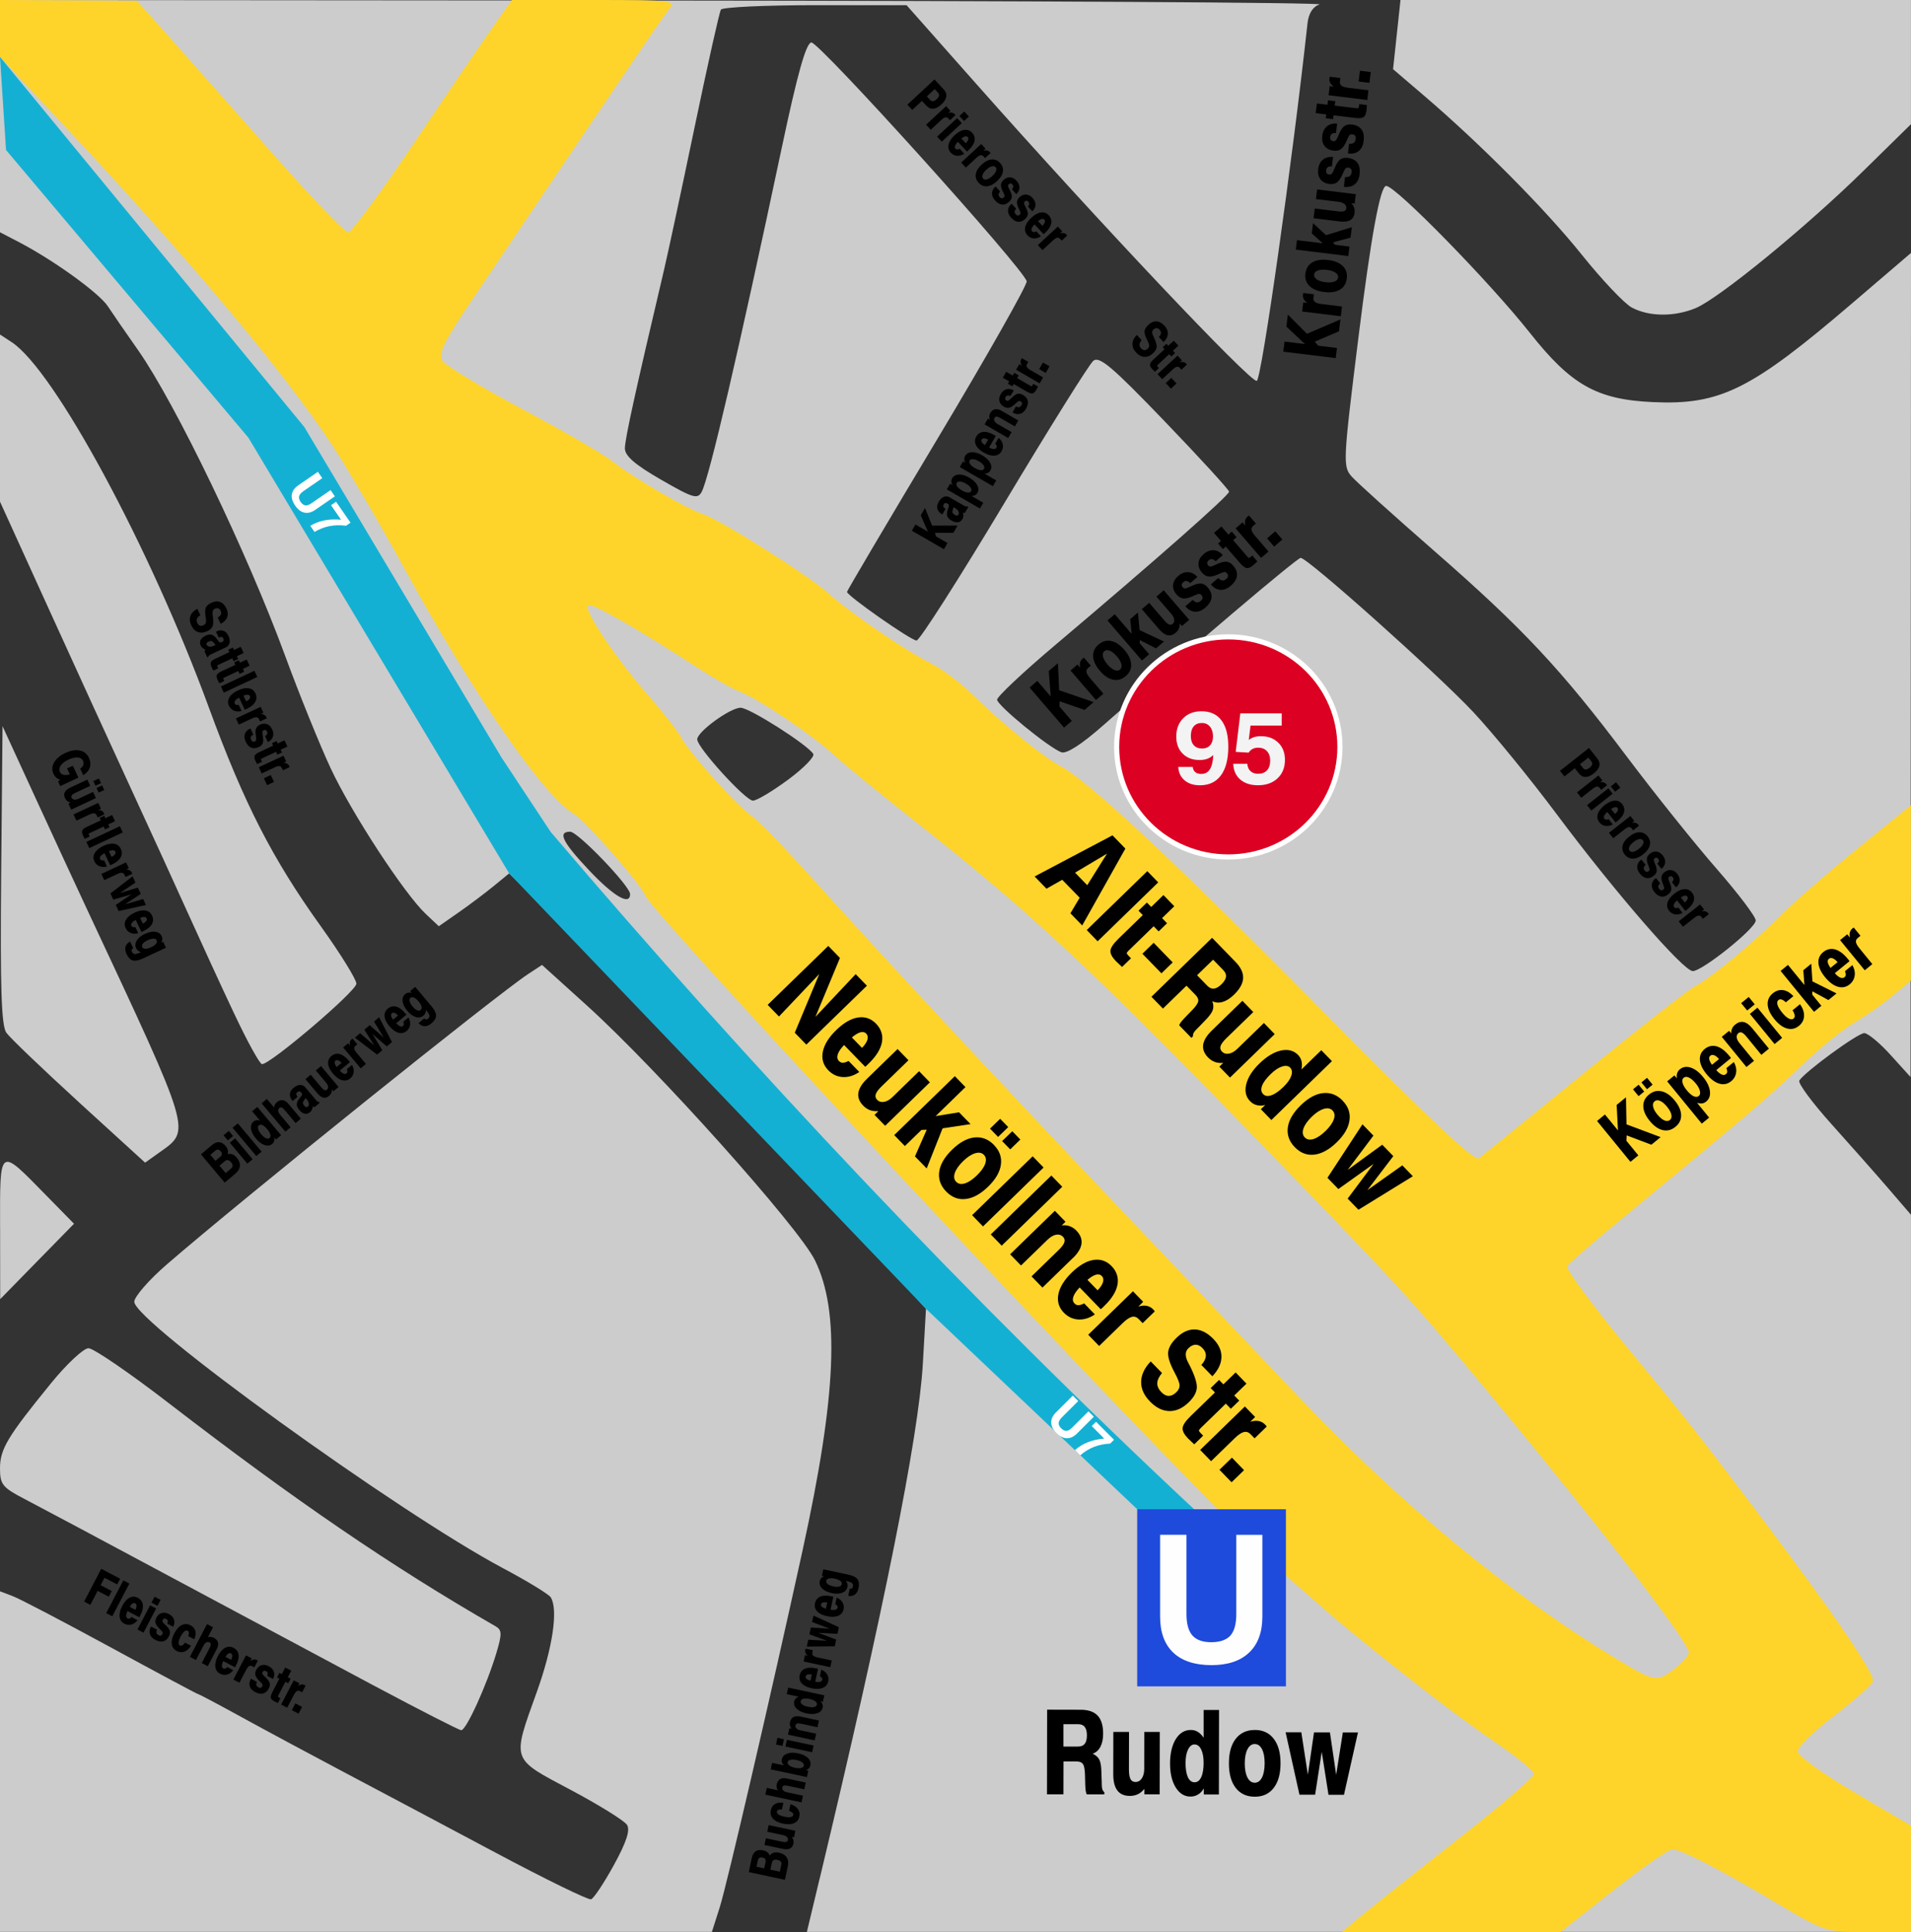<?xml version="1.0" encoding="UTF-8"?>
<svg xmlns="http://www.w3.org/2000/svg" id="svg6504" width="520.5" height="526.13" viewBox="0 0 520.5 526.13"><rect x="0" y="0" width="520.5" height="526.13" fill="#333333" stroke="none"/><defs><style>.cls-1{fill:#dc0023;stroke:#fff;stroke-miterlimit:21.08;stroke-width:1.4px;}.cls-2{fill:#1e4bdc;}.cls-3{fill:#ccc;}.cls-4{fill:#fffeff;}.cls-5{fill:#14b0d3;}.cls-6{fill:#fff;}.cls-7{fill:#ffd42a;}.cls-8{fill:#f3f3f3;}</style></defs><g id="layer1"><g id="g7060"><path id="path7074" class="cls-3" d="M0,479.73v-46.39l3.5,1.33c1.92.73,13.99,7.05,26.82,14.03,12.83,6.98,23.52,12.7,23.76,12.7s5.42,2.75,11.51,6.1,18.67,10.11,27.95,15.02c9.28,4.9,27.96,14.82,41.5,22.03,13.54,7.21,25.22,12.92,25.95,12.67.73-.24,3.52-4.44,6.21-9.33,3.41-6.22,4.49-9.5,3.58-10.94-.71-1.13-7.62-5.42-15.35-9.53-16.38-8.71-16.02-7.68-9.2-26.73,4.32-12.04,5.84-22.37,3.78-25.7-.52-.84-6.39-4.42-13.05-7.96-28.5-15.16-100.39-67.1-100.39-72.53,0-1.37,3.96-5.92,8.79-10.11,20.2-17.51,89.91-73.52,98.55-79.18l3.72-2.44,12.21,11.04c19.13,17.29,57.68,60.36,62.12,69.38,6.85,13.95,5.89,36.67-3.32,78.81-8.64,39.48-20.66,91.3-22.61,97.41l-2.13,6.68H0v-46.39.03ZM223.23,511.7c17.39-72.61,26.98-120.47,28.12-140.25l.86-15.04-30.09-32.82c-16.55-18.05-42.1-44.73-56.77-59.28l-26.67-26.47-4.27,3.5c-2.35,1.92-6.66,5.16-9.58,7.19l-5.31,3.7-3.52-3.31c-5.89-5.54-20.24-27.51-25.95-39.73-2.96-6.35-8.53-20.1-12.37-30.55-10.3-28.05-29.86-68.72-40.02-83.21-3.29-4.69-7.03-10.1-8.3-12.04-2.38-3.59-14.59-12.42-24.05-17.38l-5.31-2.76V.01l181.11.14c99.61.08,179.85.55,178.3,1.06-1.81.59-2.98,2.41-3.28,5.13-4.14,37.86-12.53,96.95-13.82,97.38-1.69.55-43.35-43.55-76.42-80.89L246.92,1.41h-24.91c-13.7,0-25.25.55-25.66,1.21-.41.67-3.63,15.07-7.16,32-3.53,16.94-7.31,34.59-8.41,39.23-7.71,32.68-10.58,45.75-10.58,48.24,0,2.07,2.74,4.44,9.84,8.53,8.78,5.06,9.97,5.41,11.09,3.29,2.08-3.98,10.01-38.04,21.83-93.82,4.25-20.04,6.55-28.25,8.01-28.53,1.96-.38,57.81,61.53,58.67,65.03.22.91-10.7,20.19-24.27,42.85-13.57,22.65-24.67,41.44-24.67,41.74,0,1.04,17.44,13.25,18.94,13.25.82,0,11.53-16.76,23.81-37.25s23.22-38,24.33-38.92c1.65-1.37,5.16,1.61,19.47,16.5,9.6,9.99,17.48,18.6,17.51,19.13.05.99-19.79,18.5-47.49,41.89-8.67,7.32-15.73,13.97-15.69,14.77.09,1.59,13.96,12.95,17.47,14.3,1.4.54,5.5-2.09,11.53-7.41,24.46-21.57,52.71-45.52,53.69-45.52,1.9,0,37.14,31.47,47,41.98,5.22,5.56,15.35,17.95,22.51,27.53,16.01,21.44,34.72,43.02,37.29,43.02s17.05-11.55,17.14-13.77c.04-1-4.74-7.32-10.62-14.06-5.89-6.73-16.91-20.5-24.5-30.59-17.93-23.84-28.33-34.94-52.54-56.08-10.93-9.54-21.01-18.62-22.39-20.18-2.43-2.73-2.36-4.1,1.83-37.82,3.43-27.57,5.95-41.35,7.57-41.32,2.58,0,28.25,26.24,39.14,40.02,11.23,14.2,18.23,18.15,33.43,18.85,18.42.84,26.75-3.29,54.54-27.08l15.83-13.54-.06,112.21-.06,112.21-5.41-5.98c-2.97-3.29-6.21-5.98-7.2-5.98-1.79,0-16.21,10.54-17.69,12.92-.43.69,3.55,6.07,8.84,11.95s12.31,13.82,15.59,17.64l5.98,6.95v195.3H219.77l3.45-14.42v.02ZM171.62,243.48c0-2.18-14.22-16.99-16.32-16.99-3.51,0-2.11,2.83,5.27,10.63,6.66,7.04,11.05,9.57,11.05,6.36h0ZM214.62,212.35c4.24-3.13,7.34-6.3,6.89-7.04-1.56-2.52-17.38-12.58-19.79-12.58-2.84,0-11.82,6.54-11.82,8.61,0,2.23,13.14,16.67,15.18,16.69,1,.01,5.29-2.55,9.53-5.68h.01ZM101.99,459.11c-12.38-6.6-37.32-19.94-55.42-29.64-18.1-9.71-35.99-19.24-39.74-21.19-6.17-3.2-6.83-4.01-6.83-8.4,0-5.26,1.99-8.58,13.92-23.23,4.26-5.22,8.84-9.5,10.19-9.5s11.19,6.73,21.88,14.97c34.37,26.49,60.9,44.6,88.99,60.75,1.75,1.01,1.78,2.07.21,7.31-2.63,8.77-8.24,21.08-9.57,20.99-.62-.04-11.26-5.47-23.64-12.07h0ZM.02,334.4c-.03-22.41-.43-22.12,12.52-8.92l7.62,7.77-10.06,10.27L.05,353.79l-.02-19.39h-.01ZM21.52,300.18c-9.9-9.04-18.81-17.56-19.79-18.95-1.36-1.93-1.69-12.13-1.41-43l.37-40.48,9.03,19.65c4.97,10.81,11.4,24.71,14.3,30.9,28.48,60.86,28.04,59.38,19.42,65.52l-3.92,2.79-18.01-16.43h0ZM63.8,276.07c-3.55-7.54-9.16-19.73-12.47-27.08s-10.26-22.54-15.44-33.76-15.37-33.5-22.65-49.51L0,136.61v-45.51l3.17,2.07c11.65,7.61,37.77,56,53.74,99.56,9.53,26,17.24,41.06,30.39,59.4,5.37,7.49,9.77,14.58,9.77,15.75,0,2.02-23.34,21.91-25.7,21.91-.61,0-4.02-6.17-7.56-13.72h-.01ZM444.4,83.72c-2-1.09-8.11-7.55-13.57-14.36-9.93-12.38-27.52-30.11-43.12-43.44l-8.28-7.08,1.01-9.42L381.45,0h139.04v33.82l-13.01,12.77c-15.59,15.3-39.23,34.63-45.6,37.3-5.83,2.44-12.8,2.37-17.47-.17h0Z"/><path id="path7064" class="cls-7" d="M370.99,521.54c3.03-2.51,14.8-11.85,26.16-20.74,11.35-8.89,20.64-16.85,20.64-17.69s-4.59-4.63-10.2-8.43c-17.56-11.9-43.81-33.78-43.81-33.78l-19.98-17.48-18.93-19.34c-46.78-47.81-147.22-155.69-148.98-160.01-1.33-3.25-16.36-20.5-19.48-22.34-8.34-4.93-27.27-32.27-46.06-66.53-6.71-12.24-15.52-27.33-19.57-33.51-12.94-19.76-38.45-50.24-72.71-86.85L0,15.51V0l18.64.1,18.64.1,9.63,10.8c5.29,5.94,17.88,20.14,27.97,31.55,10.09,11.41,19.07,20.75,19.95,20.75s8.87-10.83,17.75-24.07,18.55-27.48,21.5-31.65l5.35-7.58h22.42c21.18,0,22.3.14,20.4,2.46-1.74,2.13-16.09,23.3-53.94,79.58-7.41,11.02-9,14.29-7.84,16.18.8,1.3,10.52,7.18,21.59,13.08,11.07,5.89,22.1,12.27,24.5,14.17,5.6,4.43,20.58,13.18,24.92,14.55,4.67,1.47,29.18,16.97,34.3,21.68,5.29,4.87,20.76,15.41,27.95,19.05,2.99,1.52,8.06,5.33,11.25,8.49,7.77,7.66,19.41,17.12,24.02,19.51,7.4,3.84,31.92,26.77,71.64,67,27.94,28.29,40.97,40.58,42.12,39.7.92-.7,13.79-11.13,28.6-23.18s28.42-22.7,30.24-23.65c4.44-2.33,15.93-11.83,23.71-19.62,3.48-3.48,12.82-11.59,20.75-18.03l14.41-11.69v47.72l-4.78,4.01c-2.63,2.21-7.45,5.6-10.72,7.53s-9.82,7.28-14.56,11.88c-8.11,7.87-15.69,14.32-49.05,41.77-7.53,6.2-14.06,11.86-14.51,12.58s6.35,10.01,15.11,20.64c18.54,22.51,19.7,23.99,35.88,45.36,21.17,27.95,33,45.23,32.28,47.11-.38,1-5.14,5.21-10.57,9.36-5.43,4.14-9.89,8.49-9.9,9.65-.02,1.21,6.53,5.97,15.4,11.19l15.43,9.08v28.97h-11.65c-11.61,0-11.69-.03-24.75-7.78-15.88-9.43-26.18-14.73-28.64-14.73-1.01,0-8.26,5.06-16.12,11.25l-14.29,11.25h-59.56l5.52-4.57h0ZM456.29,454.27c2.04-1.6,3.71-3.54,3.71-4.29,0-2.78-24.59-34.65-54.67-70.86-21.75-26.19-23.6-28.19-67.66-73.58-39.66-40.86-58.32-58.17-87.06-80.79-10.56-8.31-21.1-16.91-23.42-19.11-5.33-5.04-20.51-15.29-25.4-17.16-2.04-.78-6.98-3.53-10.96-6.11-17.38-11.26-29.1-17.99-30.51-17.52-1.86.62,7.33,14.41,16.68,25.04,3.75,4.27,7.61,9.23,8.57,11.02,2.25,4.22,15.24,18.62,19.25,21.36,1.71,1.16,9.34,9.05,16.96,17.53,18.31,20.37,49.65,54.01,82.69,88.74,14.75,15.51,36.89,38.82,49.2,51.8,27.99,29.51,57.94,54.15,87.35,71.86,9.67,5.82,10.39,5.92,15.28,2.07h-.01Z"/><g id="flowRoot855-1"><path id="path1328" d="M301.52,232.46l-8.71,5.18,3.32,3.42,5.39-8.6h0ZM303.01,227.48l3.51,3.61-11.76,20.93-3.21-3.31,2.52-4.24-4.75-4.89-4.29,2.43-3.23-3.33,21.21-11.2h0Z"/><path id="path1330" d="M312.49,237.23l2.97,3.06-16.5,16.04-2.97-3.06,16.5-16.04Z"/><path id="path1332" d="M316.88,243.74l2.96,3.05-3.33,3.23,1.36,1.4-2.29,2.22-1.36-1.4-6.75,6.56-.12.12c-.3.29-.45.51-.44.67.02.15.16.36.41.62l.73.75-2.43,2.36c-.39-.35-.72-.67-1.01-.95-.29-.27-.52-.49-.7-.67-1.02-1.05-1.51-1.99-1.46-2.81.06-.82.8-1.91,2.22-3.29l6.59-6.4-1.17-1.2,2.29-2.22,1.17,1.2,3.33-3.23h0Z"/><path id="path1334" d="M314.22,256.74l5.19,5.34-3.07,2.98-5.19-5.34,3.07-2.98Z"/><path id="path1336" d="M330.42,261.33l-4.37,4.25,2.77,2.85c.58.6,1.18.86,1.8.8.63-.06,1.33-.46,2.07-1.19s1.16-1.4,1.23-2.03c.09-.62-.16-1.24-.74-1.83l-2.77-2.85h0ZM330.14,255.39l6.36,6.54c1.47,1.51,2.16,2.99,2.09,4.44-.06,1.46-.9,2.96-2.5,4.52-1.02.99-2.04,1.64-3.06,1.95-1.01.3-1.95.23-2.83-.19.33.87.37,1.68.12,2.41s-.93,1.66-2.04,2.79l-1.91,1.98-.26.25c-.49.47-.81.86-.98,1.17-.16.31-.23.64-.22.98l-.41.4-3.34-3.44c.12-.29.31-.61.57-.94.26-.34.67-.79,1.21-1.35l1.7-1.74c1.02-1.05,1.58-1.85,1.7-2.42.13-.57-.11-1.17-.7-1.78l-2.47-2.54-6.42,6.24-3.13-3.22,16.5-16.04h.02Z"/><path id="path1338" d="M338.39,272.54l2.97,3.06-7.34,7.13c-.85.83-1.37,1.53-1.57,2.11-.18.57-.06,1.08.37,1.52.5.52,1.14.7,1.9.57.78-.14,1.55-.59,2.33-1.35l7.2-7,2.94,3.03-12.18,11.84-2.9-2.98,1.05-1.02c-.85.07-1.61-.02-2.28-.26s-1.29-.66-1.86-1.24c-1.05-1.08-1.49-2.23-1.31-3.46s.98-2.52,2.39-3.89l8.28-8.05h0Z"/><path id="path1340" d="M351.4,290.74c-.5-.52-1.24-.61-2.23-.3-.98.32-2.01,1.01-3.09,2.07-1.19,1.15-1.97,2.21-2.33,3.16-.35.95-.26,1.71.29,2.27s1.29.66,2.25.32c.97-.33,2.05-1.08,3.25-2.24,1.11-1.07,1.82-2.08,2.15-3.03.34-.95.24-1.7-.29-2.25h0ZM359.87,285.98l2.91,2.99-16.5,16.04-2.86-2.95,1.19-1.15c-.81.22-1.56.23-2.27.05-.71-.18-1.34-.55-1.87-1.1-1.15-1.18-1.49-2.71-1.03-4.6.47-1.89,1.67-3.78,3.61-5.66s3.93-3.1,5.84-3.52c1.92-.41,3.47-.01,4.66,1.2.49.5.8,1.07.95,1.72.15.65.14,1.4-.03,2.25l5.42-5.27h-.02Z"/><path id="path1342" d="M362.94,302.41c-.58-.6-1.38-.74-2.4-.43s-2.11,1.02-3.26,2.14-1.93,2.22-2.27,3.23c-.33,1-.21,1.81.37,2.4s1.37.74,2.38.43,2.1-1.04,3.28-2.19,1.92-2.2,2.26-3.19c.34-1,.22-1.79-.36-2.39h0ZM365.69,299.74c1.54,1.58,2.16,3.38,1.87,5.37-.28,2-1.44,3.99-3.49,5.98s-4.09,3.11-6.1,3.34c-2,.23-3.77-.45-5.31-2.03s-2.17-3.38-1.9-5.39c.28-2,1.45-4,3.51-6.01s4.08-3.11,6.09-3.33c2.01-.21,3.79.47,5.33,2.05h0v.02Z"/><path id="path1344" d="M371.1,306.18l2.98,3.07-7.03,9.34,9.43-6.86,3.02,3.1-7.08,9.28,9.53-6.76,2.87,2.96-14.82,9.13-2.94-3.03,7.09-9.48-9.62,6.87-2.97-3.06,9.53-14.56h.01Z"/></g><g id="flowRoot855-1-8"><path id="path1299" d="M225.59,257.59l3.19,3.28-6.68,16.04,10.96-11.63,3.06,3.15-16.5,16.04-3.15-3.24,6.68-15.99-10.98,11.57-3.08-3.17,16.5-16.04h0Z"/><path id="path1301" d="M235.67,290.52l-5.77-5.94c-.9.95-1.48,1.8-1.72,2.54s-.13,1.34.32,1.81c.31.32.66.48,1.05.48.41,0,.93-.16,1.58-.49l2.92,3c-1.49,1.01-2.99,1.47-4.52,1.38-1.51-.09-2.82-.71-3.94-1.86-1.36-1.4-1.86-3.08-1.48-5.02.39-1.95,1.61-3.92,3.66-5.91s3.99-3.11,5.89-3.42c1.91-.3,3.55.25,4.93,1.66s1.98,3.16,1.63,5.04c-.34,1.89-1.56,3.85-3.64,5.87l-.55.53c-.13.12-.25.23-.37.32h0ZM234.79,285.36c.78-.81,1.27-1.55,1.47-2.23.19-.68.08-1.24-.34-1.67-.39-.4-.92-.52-1.58-.34-.65.18-1.42.65-2.32,1.4l2.77,2.85h0Z"/><path id="path1303" d="M244.47,285.67l2.97,3.06-7.34,7.13c-.85.83-1.37,1.53-1.57,2.11-.18.57-.06,1.08.37,1.52.5.52,1.14.7,1.9.57.78-.14,1.55-.59,2.33-1.35l7.2-7,2.94,3.03-12.18,11.84-2.9-2.98,1.05-1.02c-.85.07-1.61-.02-2.28-.26s-1.29-.66-1.86-1.24c-1.05-1.08-1.49-2.23-1.31-3.46s.98-2.52,2.39-3.89l8.28-8.05h0Z"/><path id="path1305" d="M260.06,293.06l2.9,2.98-8.12,7.9,6.38-1.04,3.13,3.22-7.62,1.15-4.33,10.92-3.19-3.28,3.2-7.27-1.43.06-4.52,4.39-2.9-2.98,16.5-16.04h0Z"/><path id="path1307" d="M267.99,314.49c-.58-.6-1.38-.74-2.4-.43s-2.11,1.02-3.26,2.14-1.93,2.22-2.27,3.23c-.33,1-.21,1.81.37,2.4s1.37.74,2.38.43,2.1-1.04,3.28-2.19c1.17-1.14,1.92-2.2,2.26-3.19.34-1,.22-1.79-.36-2.39h0ZM270.74,311.82c1.54,1.58,2.16,3.38,1.87,5.37-.28,2-1.44,3.99-3.49,5.98s-4.09,3.11-6.1,3.34c-2,.23-3.77-.45-5.31-2.03s-2.17-3.38-1.9-5.39c.28-2,1.45-4,3.51-6.01s4.08-3.11,6.09-3.33c2.01-.21,3.79.47,5.33,2.05h0v.02ZM275.71,308.06l2.2,2.26-2.76,2.68-2.2-2.26,2.76-2.68ZM272.41,304.67l2.2,2.26-2.76,2.68-2.2-2.26,2.76-2.68Z"/><path id="path1309" d="M281.27,314.88l2.97,3.06-16.5,16.04-2.97-3.06,16.5-16.04Z"/><path id="path1311" d="M286.36,320.12l2.97,3.06-16.5,16.04-2.97-3.06,16.5-16.04Z"/><path id="path1313" d="M292.23,342.57l-8.3,8.07-2.97-3.06,7.36-7.15c.87-.84,1.39-1.55,1.57-2.11.19-.56.07-1.07-.35-1.51-.51-.52-1.14-.71-1.9-.57-.76.14-1.53.6-2.32,1.36l-7.23,7.02-2.96-3.05,12.18-11.84,2.9,2.98-1.03,1c.77-.11,1.48-.04,2.15.2.68.24,1.29.63,1.83,1.19,1.09,1.12,1.56,2.31,1.41,3.56s-.92,2.55-2.32,3.91h-.02Z"/><path id="path1315" d="M299.83,356.54l-5.77-5.94c-.9.95-1.48,1.8-1.72,2.54-.24.74-.13,1.34.32,1.81.31.32.66.48,1.05.48.41,0,.93-.16,1.58-.49l2.92,3c-1.49,1.01-2.99,1.47-4.52,1.38-1.51-.09-2.82-.71-3.94-1.86-1.36-1.4-1.86-3.08-1.48-5.02.39-1.95,1.61-3.92,3.66-5.91s3.99-3.11,5.89-3.42c1.91-.3,3.55.25,4.93,1.66s1.98,3.16,1.63,5.04c-.34,1.89-1.56,3.85-3.64,5.87l-.55.53c-.13.12-.25.23-.37.32h0ZM298.96,351.37c.78-.81,1.27-1.55,1.47-2.23s.08-1.24-.34-1.67c-.39-.4-.92-.52-1.58-.34-.65.18-1.42.65-2.32,1.4l2.77,2.85h0Z"/><path id="path1317" d="M314.53,357.11l-3.31,3.21-1.09-1.12c-.54-.56-1.16-.76-1.84-.59s-1.51.72-2.48,1.67l-6.44,6.26-2.97-3.06,12.18-11.84,2.79,2.87-1.32,1.29c.85-.26,1.61-.32,2.28-.19.68.13,1.27.45,1.78.98.06.06.12.13.17.2.07.07.15.18.25.32h0Z"/><path id="path1319" d="M330.2,374.78l-2.99-3.08c.76-.83,1.17-1.63,1.22-2.4.06-.78-.25-1.51-.92-2.2-.6-.61-1.22-.91-1.88-.9s-1.31.33-1.96.97c-.91.89-.94,2.16-.08,3.82.22.41.39.73.51.97,1.39,2.82,2.01,4.86,1.87,6.11s-.87,2.53-2.21,3.82c-1.66,1.61-3.42,2.4-5.28,2.37-1.86-.04-3.61-.91-5.27-2.62s-2.43-3.47-2.4-5.38c.04-1.9.91-3.74,2.61-5.52l3.07,3.16c-.83,1.01-1.26,1.94-1.29,2.78-.02.83.36,1.64,1.13,2.44.65.67,1.32,1.01,2.01,1.01s1.37-.33,2.06-1c.61-.59.9-1.22.88-1.9s-.48-1.84-1.38-3.5c-1.28-2.4-1.86-4.23-1.73-5.51.14-1.27.91-2.59,2.31-3.94,1.6-1.55,3.26-2.3,4.99-2.24,1.73.06,3.4.93,5.02,2.59,1.52,1.56,2.25,3.23,2.19,4.99-.05,1.77-.87,3.49-2.48,5.16h0Z"/><path id="path1321" d="M336.54,373.74l2.96,3.05-3.33,3.23,1.36,1.4-2.29,2.22-1.36-1.4-6.75,6.56-.12.12c-.3.29-.45.51-.44.67.02.15.16.36.41.62l.73.75-2.43,2.36c-.39-.35-.72-.67-1.01-.95-.29-.27-.52-.49-.7-.67-1.02-1.05-1.51-1.99-1.46-2.81.06-.82.8-1.91,2.22-3.29l6.59-6.4-1.17-1.2,2.29-2.22,1.17,1.2,3.33-3.23h0Z"/><path id="path1323" d="M345.02,388.48l-3.31,3.21-1.09-1.12c-.54-.56-1.16-.76-1.84-.59s-1.51.72-2.48,1.67l-6.44,6.26-2.97-3.06,12.18-11.84,2.79,2.87-1.32,1.29c.85-.26,1.61-.32,2.28-.19.68.13,1.27.45,1.78.98.06.06.12.13.17.2.07.07.15.18.25.32h0Z"/><path id="path1325" d="M335.54,396.95l3.3,3.4-3.4,3.3-3.3-3.4,3.4-3.3Z"/></g><g id="flowRoot855-1-6-3"><path id="path1278" d="M434.99,305.26l2.15-1.76,3.55,4.34-.36-6.95,2.54-2.08.14,7.38,9.3,3.48-2.53,2.06-6.73-2.54-.07,1.46,3.25,3.98-2.15,1.76-9.1-11.14h.01Z"/><path id="path1280" d="M450.66,299.91c-.4.33-.54.82-.4,1.47s.52,1.37,1.16,2.14,1.28,1.32,1.89,1.58c.61.26,1.11.23,1.52-.1s.54-.82.4-1.46c-.14-.64-.53-1.36-1.18-2.16-.65-.79-1.27-1.32-1.87-1.58-.6-.26-1.11-.23-1.51.1h-.01ZM449.15,298.06c1.07-.87,2.22-1.17,3.45-.87,1.23.28,2.41,1.11,3.54,2.49s1.72,2.71,1.75,3.98c.04,1.26-.48,2.32-1.55,3.2s-2.22,1.17-3.46.89c-1.23-.28-2.41-1.12-3.55-2.51s-1.71-2.71-1.75-3.97c-.03-1.27.5-2.34,1.56-3.21h0ZM447.07,294.76l1.53-1.25,1.52,1.86-1.53,1.25-1.52-1.86ZM444.78,296.64l1.53-1.25,1.52,1.86-1.53,1.25-1.52-1.86Z"/><path id="path1282" d="M462.22,300.31l3.3,4.04-2.01,1.64-9.42-11.52,1.98-1.62.66.81c-.09-.49-.07-.95.07-1.38.15-.44.39-.8.73-1.08.84-.69,1.84-.84,2.98-.47s2.26,1.22,3.35,2.55,1.72,2.62,1.87,3.85c.15,1.22-.19,2.17-1.01,2.84-.35.29-.72.46-1.11.51-.38.05-.84,0-1.4-.17h0ZM458.59,293.48c-.36.29-.46.74-.32,1.36.15.61.53,1.3,1.15,2.05.66.8,1.27,1.34,1.85,1.62.58.27,1.06.25,1.44-.06.34-.28.44-.73.29-1.36-.14-.63-.51-1.31-1.11-2.03-.65-.8-1.27-1.33-1.86-1.61-.58-.28-1.06-.27-1.44.04h0Z"/><path id="path1284" d="M471.47,288.13l-4.01,3.28c.54.61,1.04,1.02,1.49,1.2.45.19.83.16,1.14-.1.22-.18.34-.39.35-.63.02-.25-.05-.59-.22-1.01l2.03-1.66c.55.98.76,1.94.62,2.89-.14.93-.59,1.72-1.37,2.35-.95.77-2.02.99-3.2.65-1.19-.35-2.35-1.21-3.49-2.6s-1.72-2.65-1.81-3.85c-.09-1.21.35-2.2,1.3-2.98s2.07-1.06,3.23-.74,2.31,1.18,3.46,2.58l.3.37c.07.09.13.17.18.25h0ZM468.21,288.4c-.46-.53-.9-.88-1.31-1.03-.41-.16-.77-.12-1.06.12-.27.22-.37.54-.3.96.08.42.33.92.75,1.52l1.92-1.57h0Z"/><path id="path1286" d="M477.22,279.97l4.58,5.6-2.06,1.69-4.06-4.97c-.48-.58-.89-.95-1.23-1.09-.34-.15-.66-.1-.96.14-.35.29-.5.67-.46,1.15.05.48.29.99.72,1.52l3.99,4.88-2.06,1.68-6.72-8.22,2.01-1.64.57.7c-.03-.48.05-.93.24-1.33.18-.41.46-.77.84-1.07.76-.62,1.52-.85,2.29-.69.77.16,1.54.71,2.31,1.66h0Z"/><path id="path1288" d="M476.62,276.1l2.06-1.69,6.72,8.22-2.06,1.69-6.72-8.22ZM474.24,273.18l2.06-1.69,1.64,2-2.06,1.69-1.64-2Z"/><path id="path1290" d="M488.46,271.28l-2.05,1.67c-.42-.4-.8-.65-1.14-.75-.34-.11-.63-.06-.88.14-.34.28-.43.72-.25,1.31s.61,1.3,1.29,2.13c.63.77,1.21,1.29,1.76,1.58.55.28.99.29,1.31.03.26-.21.37-.5.32-.88-.04-.38-.24-.85-.58-1.39l2.03-1.66c.78,1.11,1.15,2.19,1.1,3.25-.06,1.05-.51,1.93-1.38,2.64-.98.8-2.07,1.05-3.25.73-1.18-.32-2.33-1.17-3.46-2.56s-1.75-2.71-1.82-3.94.39-2.25,1.39-3.07c.88-.72,1.81-1.01,2.79-.88s1.92.68,2.83,1.64h-.01Z"/><path id="path1292" d="M484.98,264.4l2.01-1.64,4.48,5.48-.3-4.03,2.17-1.77.31,4.81,6.57,3.28-2.22,1.81-4.36-2.38-.04.89,2.49,3.05-2.01,1.64-9.1-11.14h0Z"/><path id="path1294" d="M503.76,261.74l-4.01,3.28c.54.61,1.04,1.02,1.49,1.2.45.19.83.16,1.14-.1.22-.18.34-.39.35-.63.02-.25-.05-.59-.22-1.01l2.03-1.66c.55.98.76,1.94.62,2.89-.14.93-.59,1.72-1.37,2.35-.95.77-2.02.99-3.2.65-1.19-.35-2.35-1.21-3.49-2.6s-1.72-2.65-1.81-3.85c-.09-1.21.35-2.2,1.3-2.98s2.07-1.06,3.23-.74,2.31,1.18,3.46,2.58l.3.37c.07.09.13.17.18.25h0ZM500.5,262.01c-.46-.53-.9-.88-1.31-1.03-.41-.16-.77-.12-1.06.12-.27.22-.37.54-.3.96.08.42.33.92.75,1.52l1.92-1.57h0Z"/><path id="path1296" d="M504.92,252.6l1.82,2.23-.76.62c-.38.31-.53.68-.47,1.11.07.43.37.98.9,1.63l3.55,4.35-2.06,1.69-6.72-8.22,1.94-1.58.73.89c-.12-.54-.11-1.02,0-1.43.12-.41.35-.77.7-1.05.04-.03.09-.07.13-.1.05-.04.12-.08.22-.14h.02Z"/></g><g id="flowRoot855-1-6-3-9"><path id="path1257" d="M280.42,187.24l2.11-1.82,3.66,4.25-.53-6.94,2.49-2.14.33,7.37,9.39,3.24-2.47,2.13-6.79-2.36-.03,1.46,3.35,3.89-2.11,1.82-9.39-10.9h0Z"/><path id="path1259" d="M295.22,179.09l1.88,2.18-.74.64c-.37.32-.52.69-.44,1.12s.39.97.95,1.61l3.66,4.26-2.02,1.74-6.93-8.04,1.89-1.63.75.87c-.13-.54-.14-1.02-.03-1.43.1-.42.33-.77.68-1.07.04-.03.08-.07.13-.1.04-.04.11-.09.21-.14h0Z"/><path id="path1261" d="M300.78,177.34c-.39.34-.51.83-.36,1.48s.56,1.35,1.21,2.11c.67.77,1.31,1.29,1.93,1.54.61.24,1.12.2,1.51-.14s.51-.83.36-1.47c-.16-.64-.57-1.35-1.24-2.13s-1.3-1.28-1.91-1.53c-.61-.25-1.11-.2-1.51.14h.01ZM299.22,175.52c1.05-.9,2.19-1.22,3.42-.96,1.24.25,2.44,1.05,3.6,2.4,1.17,1.36,1.79,2.67,1.85,3.93.07,1.26-.42,2.33-1.47,3.23s-2.19,1.23-3.43.98-2.44-1.05-3.61-2.42-1.78-2.67-1.85-3.93c-.06-1.26.44-2.35,1.48-3.25h0v.02Z"/><path id="path1263" d="M301.65,168.96l1.97-1.69,4.62,5.37-.41-4.02,2.12-1.83.43,4.8,6.65,3.11-2.17,1.87-4.41-2.27-.02.89,2.57,2.98-1.97,1.69-9.39-10.9h.01Z"/><path id="path1265" d="M310.98,165.9l2.02-1.74,4.17,4.85c.48.56.9.91,1.26,1.06.35.14.67.08.96-.17.34-.29.48-.68.43-1.17-.06-.49-.31-.99-.75-1.5l-4.1-4.76,2-1.72,6.93,8.04-1.97,1.69-.6-.7c.01.53-.07,1-.25,1.41s-.46.78-.84,1.11c-.72.62-1.45.84-2.2.69s-1.53-.7-2.34-1.64l-4.71-5.47v.02Z"/><path id="path1267" d="M326.13,157.12l-1.96,1.69c-.3-.34-.62-.54-.94-.58-.33-.05-.63.04-.91.28-.27.23-.41.47-.44.71s.06.48.27.72c.18.21.39.31.64.3.25,0,.65-.15,1.21-.41l.64-.29c1.08-.5,1.93-.7,2.56-.62s1.22.44,1.77,1.09c.79.92,1.13,1.84,1.01,2.78-.12.92-.68,1.82-1.68,2.69-.91.79-1.85,1.15-2.8,1.11-.95-.05-1.8-.52-2.55-1.39l-.09-.1,2.02-1.74c.38.41.74.63,1.1.68.36.04.73-.11,1.11-.44.28-.24.44-.49.46-.75s-.08-.53-.31-.79c-.17-.2-.35-.31-.55-.33-.2-.03-.55.07-1.07.29l-.8.36c-1.05.46-1.91.66-2.56.58-.66-.08-1.26-.43-1.8-1.06-.71-.82-1.03-1.69-.95-2.58.08-.91.53-1.72,1.37-2.45.88-.76,1.79-1.12,2.71-1.07.93.04,1.78.48,2.54,1.32h0Z"/><path id="path1269" d="M333.06,151.16l-1.96,1.69c-.3-.34-.62-.54-.94-.58-.33-.05-.63.04-.91.28-.27.23-.41.47-.44.71s.06.48.27.72c.18.21.39.31.64.3.25,0,.65-.15,1.21-.41l.64-.29c1.08-.5,1.93-.7,2.56-.62s1.22.44,1.77,1.09c.79.92,1.13,1.84,1.01,2.78-.12.92-.68,1.82-1.68,2.69-.91.79-1.85,1.15-2.8,1.11-.95-.05-1.8-.52-2.55-1.39l-.09-.1,2.02-1.74c.38.41.74.63,1.1.68.36.04.73-.11,1.11-.44.28-.24.44-.49.46-.75s-.08-.53-.31-.79c-.17-.2-.35-.31-.55-.33-.2-.03-.55.07-1.07.29l-.8.36c-1.05.46-1.91.66-2.56.58-.66-.08-1.26-.43-1.8-1.06-.71-.82-1.03-1.69-.95-2.58.08-.91.53-1.72,1.37-2.45.88-.76,1.79-1.12,2.71-1.07.93.04,1.78.48,2.54,1.32h0Z"/><path id="path1271" d="M330.67,145.11l2.01-1.73,1.89,2.2.93-.8,1.3,1.51-.93.8,3.84,4.46.07.08c.17.2.3.3.4.3s.23-.08.41-.23l.5-.43,1.38,1.61c-.23.23-.44.43-.63.6-.18.17-.33.31-.45.41-.7.6-1.3.87-1.81.81-.51-.07-1.16-.57-1.97-1.51l-3.75-4.35-.79.68-1.3-1.51.79-.68-1.89-2.2v-.02Z"/><path id="path1273" d="M340.19,140.38l1.88,2.18-.74.64c-.37.32-.52.69-.44,1.12s.39.97.95,1.61l3.66,4.26-2.02,1.74-6.93-8.04,1.89-1.63.75.87c-.13-.54-.14-1.02-.03-1.43.1-.42.33-.77.68-1.07.04-.03.08-.07.13-.1.04-.04.11-.09.21-.14h0Z"/><path id="path1275" d="M345.11,146.61l2.24-1.93,1.93,2.24-2.24,1.93-1.93-2.24Z"/></g><g id="flowRoot855-1-6-0-6"><path id="path1228" d="M254.58,24.27l-2.13,1.98.89.96c.25.27.52.39.8.35.29-.03.62-.22.99-.56s.57-.65.63-.94-.04-.57-.29-.83l-.89-.96h0ZM254.53,21.64l2.46,2.65c.6.64.85,1.31.75,2.01-.1.69-.54,1.41-1.33,2.14s-1.51,1.11-2.21,1.17c-.69.06-1.32-.22-1.88-.83l-1.21-1.3-2.64,2.45-1.33-1.43,7.38-6.85h.01Z"/><path id="path1230" d="M260.23,31.37l-1.48,1.37-.46-.5c-.23-.25-.5-.34-.8-.28-.3.07-.67.3-1.1.7l-2.88,2.67-1.27-1.37,5.45-5.05,1.19,1.28-.59.55c.37-.11.71-.13,1-.06.29.06.55.21.77.44.02.03.05.06.07.09.03.03.06.08.11.14h0v.02Z"/><path id="path1232" d="M260.69,32.16l1.27,1.37-5.45,5.05-1.27-1.37,5.45-5.05h0ZM262.63,30.36l1.27,1.37-1.33,1.23-1.27-1.37,1.33-1.23Z"/><path id="path1234" d="M263.37,41.28l-2.46-2.66c-.41.41-.66.77-.78,1.09-.11.32-.07.59.12.79.13.14.29.22.46.22.18,0,.41-.06.69-.2l1.25,1.34c-.66.43-1.32.61-1.99.56-.66-.05-1.23-.34-1.7-.85-.58-.63-.78-1.36-.59-2.21s.74-1.7,1.66-2.55,1.78-1.32,2.61-1.44c.84-.11,1.55.15,2.14.78s.83,1.4.66,2.22c-.17.82-.72,1.67-1.65,2.53l-.25.23c-.06.05-.11.1-.16.13h0v.02ZM263.04,39.01c.35-.34.57-.67.66-.96.09-.3.05-.54-.13-.74-.17-.18-.4-.24-.69-.17s-.63.27-1.03.59l1.18,1.27h.01Z"/><path id="path1236" d="M269.79,41.68l-1.48,1.37-.46-.5c-.23-.25-.5-.34-.8-.28-.3.07-.67.3-1.1.7l-2.88,2.67-1.27-1.37,5.45-5.05,1.19,1.28-.59.55c.37-.11.71-.13,1-.06.29.06.55.21.77.44.02.03.05.06.07.09.03.03.06.08.11.14h0v.02Z"/><path id="path1238" d="M271.16,45.51c-.25-.27-.6-.34-1.05-.21-.45.13-.93.43-1.45.9-.52.49-.87.95-1.02,1.39s-.11.79.14,1.05.59.34,1.04.21c.44-.13.93-.43,1.46-.92s.86-.94,1.02-1.37.11-.78-.13-1.05h-.01ZM272.39,44.38c.66.71.91,1.5.76,2.37-.14.87-.67,1.73-1.59,2.58s-1.82,1.32-2.7,1.4-1.64-.23-2.3-.94-.92-1.5-.78-2.38c.14-.87.67-1.74,1.6-2.59s1.82-1.32,2.7-1.39,1.65.24,2.31.95h0Z"/><path id="path1240" d="M276.83,52.88l-1.23-1.33c.23-.22.36-.44.38-.67.03-.23-.05-.44-.22-.63-.17-.18-.34-.28-.51-.29s-.33.06-.5.21c-.14.13-.21.28-.2.45.01.17.12.45.32.83l.22.44c.38.74.54,1.33.5,1.77-.04.44-.28.86-.71,1.27-.62.58-1.26.84-1.92.78-.65-.06-1.29-.43-1.92-1.11-.57-.62-.86-1.26-.85-1.93.01-.66.31-1.27.9-1.82l.07-.07,1.27,1.37c-.27.27-.42.54-.45.79-.02.25.1.51.33.76.18.19.36.29.54.31.18.01.37-.07.55-.24.13-.12.2-.26.21-.39.01-.14-.06-.38-.23-.74l-.27-.55c-.35-.73-.51-1.32-.48-1.78.04-.46.27-.89.69-1.29.56-.52,1.15-.76,1.78-.73.64.03,1.22.33,1.75.9.55.6.83,1.22.82,1.87,0,.65-.29,1.25-.86,1.81h.02Z"/><path id="path1242" d="M281.19,57.57l-1.23-1.33c.23-.22.36-.44.38-.67.03-.23-.05-.44-.22-.63-.17-.18-.34-.28-.51-.29s-.33.06-.5.21c-.14.13-.21.28-.2.45.01.17.12.45.32.83l.22.44c.38.74.54,1.33.5,1.77-.04.44-.28.86-.71,1.27-.62.58-1.26.84-1.92.78-.65-.06-1.29-.43-1.92-1.11-.57-.62-.86-1.26-.85-1.93.01-.66.31-1.27.9-1.82l.07-.07,1.27,1.37c-.27.27-.42.54-.45.79-.02.25.1.51.33.76.18.19.36.29.54.31.18.01.37-.07.55-.24.13-.12.2-.26.21-.39.01-.14-.06-.38-.23-.74l-.27-.55c-.35-.73-.51-1.32-.48-1.78.04-.46.27-.89.69-1.29.56-.52,1.15-.76,1.78-.73.64.03,1.22.33,1.75.9.55.6.83,1.22.82,1.87,0,.65-.29,1.25-.86,1.81h.02Z"/><path id="path1244" d="M284.24,63.77l-2.46-2.66c-.41.41-.66.77-.78,1.09-.11.32-.07.59.12.79.13.14.29.22.46.22.18,0,.41-.06.69-.2l1.25,1.34c-.66.43-1.32.61-1.99.56-.66-.05-1.23-.34-1.7-.85-.58-.63-.78-1.36-.59-2.21s.74-1.7,1.66-2.55,1.78-1.32,2.61-1.44c.84-.11,1.55.15,2.14.78s.83,1.4.66,2.22c-.17.82-.72,1.67-1.65,2.53l-.25.23c-.06.05-.11.1-.16.13h0v.02ZM283.91,61.5c.35-.34.57-.67.66-.96.09-.3.05-.54-.13-.74-.17-.18-.4-.24-.69-.17s-.63.27-1.03.59l1.18,1.27h.01Z"/><path id="path1246" d="M290.66,64.16l-1.48,1.37-.46-.5c-.23-.25-.5-.34-.8-.28s-.67.3-1.1.7l-2.88,2.67-1.27-1.37,5.45-5.05,1.19,1.28-.59.55c.37-.11.71-.13,1-.06.29.06.55.21.77.44.02.03.05.06.07.09.03.03.06.08.11.14h0v.02Z"/><path id="path1248" d="M316.92,93.16l-1.28-1.38c.34-.35.53-.7.56-1.04s-.09-.66-.38-.97c-.25-.27-.52-.41-.81-.41s-.58.13-.87.4c-.41.38-.43.94-.07,1.67.09.18.16.32.21.43.58,1.25.83,2.14.76,2.69-.07.55-.41,1.1-1,1.65-.74.69-1.52,1.02-2.33.98-.81-.04-1.57-.44-2.28-1.2s-1.03-1.54-.99-2.38c.04-.83.44-1.63,1.2-2.39l1.31,1.41c-.37.43-.57.83-.59,1.2-.02.36.14.72.47,1.08.28.3.57.45.87.46.3,0,.6-.13.91-.42.27-.25.41-.53.4-.82,0-.3-.19-.81-.57-1.54-.54-1.06-.77-1.87-.7-2.43.08-.56.43-1.12,1.05-1.7.71-.66,1.45-.97,2.21-.93.76.04,1.48.44,2.17,1.18.65.7.95,1.43.91,2.21-.04.78-.42,1.52-1.14,2.23h0l-.02.02Z"/><path id="path1250" d="M319.7,92.77l1.26,1.36-1.49,1.38.58.63-1.02.95-.58-.63-3.02,2.8-.06.05c-.13.12-.2.22-.2.29s.06.16.17.28l.31.34-1.09,1.01c-.17-.16-.31-.3-.43-.43-.12-.12-.22-.22-.3-.3-.44-.47-.64-.88-.61-1.24.04-.36.37-.83,1.01-1.42l2.95-2.73-.5-.54,1.02-.95.5.54,1.49-1.38h0Z"/><path id="path1252" d="M323.27,99.3l-1.48,1.37-.46-.5c-.23-.25-.5-.34-.8-.28s-.67.3-1.1.7l-2.88,2.67-1.27-1.37,5.45-5.05,1.19,1.28-.59.55c.37-.11.71-.13,1-.06.29.06.55.21.77.44.02.03.05.06.07.09.03.03.06.08.11.14h0v.02Z"/><path id="path1254" d="M319.03,102.91l1.41,1.52-1.52,1.41-1.41-1.52,1.52-1.41Z"/></g><g id="flowRoot855-1-6-3-9-1"><path id="path1207" d="M349.53,95.78l.34-2.76,5.56.68-5.06-4.77.4-3.26,5.2,5.23,9.13-3.92-.4,3.24-6.61,2.82.96,1.1,5.1.62-.34,2.76-14.28-1.75h0Z"/><path id="path1209" d="M355,79.79l2.86.35-.12.97c-.06.48.09.86.43,1.13.35.27.94.45,1.78.55l5.57.68-.32,2.65-10.54-1.29.3-2.48,1.14.14c-.46-.31-.79-.66-.99-1.04-.2-.38-.28-.79-.22-1.25,0-.05.02-.11.03-.16,0-.06.03-.14.06-.25h.02Z"/><path id="path1211" d="M357.93,74.76c-.06.52.18.96.73,1.34s1.32.62,2.32.75c1.01.12,1.83.07,2.46-.16.62-.23.96-.61,1.02-1.12s-.18-.96-.72-1.33c-.55-.37-1.33-.62-2.35-.74s-1.83-.07-2.44.15c-.62.23-.96.6-1.02,1.11ZM355.56,74.47c.17-1.37.8-2.38,1.88-3.02,1.08-.65,2.51-.86,4.28-.65,1.78.22,3.12.77,4.02,1.66.9.88,1.26,2.01,1.09,3.38s-.79,2.38-1.88,3.04c-1.08.65-2.52.86-4.3.64s-3.11-.77-4.01-1.66c-.89-.9-1.26-2.03-1.09-3.4h.01Z"/><path id="path1213" d="M352.94,67.98l.32-2.58,7.03.86-3-2.7.34-2.78,3.55,3.26,7.02-2.17-.35,2.84-4.79,1.29.59.67,3.91.48-.32,2.58-14.28-1.75h-.02Z"/><path id="path1215" d="M357.78,59.43l.32-2.65,6.35.78c.74.09,1.28.07,1.64-.06.35-.13.55-.39.6-.77.05-.45-.1-.83-.47-1.15s-.9-.52-1.57-.61l-6.23-.76.32-2.62,10.54,1.29-.32,2.58-.91-.11c.37.39.62.79.77,1.22.14.42.19.89.12,1.39-.11.94-.5,1.6-1.17,1.99s-1.61.51-2.83.36l-7.16-.88Z"/><path id="path1217" d="M363.08,42.75l-.31,2.57c-.45-.05-.82.02-1.09.2-.28.18-.44.46-.48.83-.04.35,0,.62.15.83.14.19.37.31.69.35.27.03.5-.03.67-.2.18-.17.39-.55.62-1.11l.28-.65c.46-1.09.95-1.82,1.48-2.18.52-.36,1.2-.49,2.04-.39,1.2.15,2.07.6,2.62,1.37.54.76.72,1.8.56,3.12-.15,1.2-.59,2.1-1.32,2.7-.74.6-1.68.83-2.82.69l-.14-.02.32-2.65c.55.05.97-.03,1.27-.24.29-.21.46-.57.52-1.07.05-.37,0-.66-.16-.87s-.41-.34-.76-.38c-.26-.03-.47.01-.63.13-.16.11-.36.42-.6.93l-.35.8c-.47,1.05-.97,1.77-1.5,2.16-.54.39-1.22.53-2.04.43-1.08-.13-1.89-.56-2.44-1.27-.55-.72-.76-1.63-.63-2.73.14-1.16.57-2.03,1.28-2.62.72-.59,1.64-.84,2.77-.73h0Z"/><path id="path1219" d="M364.19,33.67l-.31,2.57c-.45-.05-.82.02-1.09.2-.28.18-.44.46-.48.83-.04.35,0,.62.15.83.14.19.37.31.69.35.27.03.5-.03.67-.2.18-.17.39-.55.62-1.11l.28-.65c.46-1.09.95-1.82,1.48-2.18.52-.36,1.2-.49,2.04-.39,1.2.15,2.07.6,2.62,1.37.54.76.72,1.8.56,3.12-.15,1.2-.59,2.1-1.32,2.7-.74.6-1.68.83-2.82.69l-.14-.02.32-2.65c.55.05.97-.03,1.27-.24.29-.21.46-.57.52-1.07.05-.37,0-.66-.16-.87s-.41-.34-.76-.38c-.26-.03-.47.01-.63.13-.16.11-.36.42-.6.93l-.35.8c-.47,1.05-.97,1.77-1.5,2.16-.54.39-1.22.53-2.04.43-1.08-.13-1.89-.56-2.44-1.27-.55-.72-.76-1.63-.63-2.73.14-1.16.57-2.03,1.28-2.62.72-.59,1.64-.84,2.77-.73h0Z"/><path id="path1221" d="M358.36,30.81l.32-2.64,2.88.35.15-1.21,1.98.24-.15,1.21,5.84.71h.11c.26.04.42.03.5-.03.07-.07.12-.22.14-.44l.08-.65,2.1.26c-.02.33-.04.61-.07.87-.02.25-.04.45-.05.6-.11.91-.38,1.52-.79,1.81-.42.29-1.25.36-2.48.21l-5.7-.7-.13,1.04-1.98-.24.13-1.04-2.88-.35h0Z"/><path id="path1223" d="M362.21,20.9l2.86.35-.12.97c-.06.48.09.86.43,1.13.35.27.94.45,1.78.55l5.57.68-.32,2.65-10.54-1.29.3-2.48,1.14.14c-.46-.31-.79-.66-.99-1.04-.2-.38-.28-.79-.22-1.25,0-.05.02-.11.03-.16,0-.06.03-.14.06-.25h.02Z"/><path id="path1225" d="M370.05,22.2l.36-2.94,2.94.36-.36,2.94-2.94-.36Z"/></g><g id="flowRoot855-1-6-0-6-9"><path id="path1186" d="M432.63,206.3l-2.29,1.8.81,1.03c.23.29.48.43.77.42.29,0,.64-.17,1.03-.48s.62-.6.7-.89,0-.57-.22-.85l-.81-1.03h.01ZM432.79,203.68l2.24,2.83c.54.69.74,1.38.59,2.06s-.65,1.36-1.49,2.02-1.59.98-2.29.99c-.69,0-1.3-.32-1.81-.97l-1.1-1.4-2.82,2.23-1.21-1.53,7.91-6.24h-.02Z"/><path id="path1188" d="M437.7,213.84l-1.58,1.25-.42-.54c-.21-.27-.47-.38-.77-.34-.3.04-.69.25-1.15.61l-3.09,2.43-1.16-1.47,5.83-4.6,1.08,1.37-.63.5c.38-.07.72-.07,1,.02.29.09.53.25.73.5.02.03.04.06.07.1.03.03.06.08.09.15h0v.02Z"/><path id="path1190" d="M438.09,214.66l1.16,1.47-5.83,4.6-1.16-1.47,5.83-4.6ZM440.16,213.02l1.16,1.47-1.42,1.12-1.16-1.47,1.42-1.12h0Z"/><path id="path1192" d="M440.03,223.96l-2.24-2.84c-.44.37-.72.72-.86,1.03-.14.31-.12.58.06.8.12.15.27.24.44.26.18.02.41-.03.71-.14l1.13,1.44c-.69.37-1.37.51-2.03.4-.65-.11-1.2-.43-1.63-.99-.53-.67-.67-1.42-.42-2.25.26-.83.88-1.63,1.86-2.41s1.88-1.17,2.72-1.22c.85-.05,1.54.27,2.07.94s.72,1.46.48,2.27c-.23.81-.85,1.6-1.85,2.39l-.26.21c-.06.05-.12.09-.17.12h0ZM439.88,221.67c.38-.32.62-.62.74-.91s.09-.54-.07-.74c-.15-.19-.38-.27-.67-.22s-.65.22-1.07.51l1.08,1.36h0Z"/><path id="path1194" d="M446.4,224.87l-1.58,1.25-.42-.54c-.21-.27-.47-.38-.77-.34s-.69.25-1.15.61l-3.09,2.43-1.16-1.47,5.83-4.6,1.08,1.37-.63.5c.38-.07.72-.07,1,.02.29.09.53.25.73.5.02.03.04.06.07.1.03.03.06.08.09.15h0v.02Z"/><path id="path1196" d="M447.46,228.81c-.23-.29-.57-.38-1.03-.3-.46.09-.96.35-1.51.79-.56.44-.94.88-1.13,1.3-.19.42-.17.78.05,1.06s.56.38,1.02.3c.45-.09.96-.36,1.53-.8s.94-.87,1.13-1.29.18-.77-.05-1.06h0ZM448.78,227.77c.6.76.79,1.57.57,2.42-.21.86-.81,1.67-1.79,2.45s-1.92,1.17-2.81,1.18c-.88,0-1.62-.36-2.22-1.12s-.79-1.57-.58-2.43c.21-.86.81-1.68,1.8-2.46s1.92-1.17,2.8-1.17,1.63.38,2.23,1.13h0Z"/><path id="path1198" d="M452.52,236.6l-1.12-1.42c.25-.2.39-.41.44-.64s-.01-.44-.17-.65c-.15-.19-.31-.3-.49-.33-.17-.03-.34.03-.51.17-.15.12-.23.26-.23.44s.08.46.25.86l.18.45c.32.77.43,1.37.36,1.81s-.35.84-.81,1.21c-.67.53-1.32.73-1.97.62-.64-.11-1.25-.53-1.83-1.26-.52-.66-.75-1.33-.69-1.99s.41-1.24,1.05-1.74l.08-.06,1.16,1.47c-.3.25-.46.5-.51.75-.04.25.05.51.27.79.16.2.33.32.51.35.18.02.37-.04.56-.19.14-.11.22-.24.24-.38.03-.14-.03-.39-.17-.75l-.22-.57c-.29-.75-.4-1.36-.33-1.81.07-.46.34-.87.79-1.23.6-.47,1.21-.67,1.84-.59.63.08,1.19.43,1.67,1.03.51.64.73,1.28.67,1.93s-.39,1.23-1,1.74h-.02Z"/><path id="path1200" d="M456.49,241.63l-1.12-1.42c.25-.2.39-.41.44-.64s-.01-.44-.17-.65c-.15-.19-.31-.3-.49-.33-.17-.03-.34.03-.51.17-.15.12-.23.26-.23.44s.08.46.25.86l.18.45c.32.77.43,1.37.36,1.81s-.35.84-.81,1.21c-.67.53-1.32.73-1.97.62-.64-.11-1.25-.53-1.83-1.26-.52-.66-.75-1.33-.69-1.99s.41-1.24,1.05-1.74l.08-.06,1.16,1.47c-.3.25-.46.5-.51.75-.04.25.05.51.27.79.16.2.33.32.51.35.18.02.37-.04.56-.19.14-.11.22-.24.24-.38.03-.14-.03-.39-.17-.75l-.22-.57c-.29-.75-.4-1.36-.33-1.81.07-.46.34-.87.79-1.23.6-.47,1.21-.67,1.84-.59.63.08,1.19.43,1.67,1.03.51.64.73,1.28.67,1.93s-.39,1.23-1,1.74h-.02Z"/><path id="path1202" d="M459.03,248.05l-2.24-2.84c-.44.37-.72.72-.86,1.03-.14.31-.12.58.06.8.12.15.27.24.44.26.18.02.41-.03.71-.14l1.13,1.44c-.69.37-1.37.51-2.03.4-.65-.11-1.2-.43-1.63-.99-.53-.67-.67-1.42-.42-2.25.26-.83.88-1.63,1.86-2.41s1.88-1.17,2.72-1.22c.85-.05,1.54.27,2.07.94s.72,1.46.48,2.27c-.23.81-.85,1.6-1.85,2.39l-.26.21c-.06.05-.12.09-.17.12h0ZM458.88,245.76c.38-.32.62-.62.74-.91s.09-.54-.07-.74c-.15-.19-.38-.27-.67-.22s-.65.22-1.07.51l1.08,1.36h0Z"/><path id="path1204" d="M465.4,248.96l-1.58,1.25-.42-.54c-.21-.27-.47-.38-.77-.34s-.69.25-1.15.61l-3.09,2.43-1.16-1.47,5.83-4.6,1.08,1.37-.63.5c.38-.07.72-.07,1,.02.29.09.53.25.73.5.02.03.04.06.07.1.03.03.06.08.09.15h0v.02Z"/></g><g id="flowRoot855-1-6-0-6-9-2"><path id="path1165" d="M248.37,144.52l.97-1.69,3.4,1.96-1.95-4.46,1.15-1.99,1.92,4.8,6.95-.02-1.14,1.98h-5.03l.32.98,3.11,1.8-.97,1.69-8.72-5.04h0Z"/><path id="path1167" d="M259.7,138.12c-.24.76-.32,1.25-.26,1.47s.27.42.62.63c.24.14.44.2.61.19.17,0,.3-.11.4-.28.16-.27.15-.56-.02-.89-.17-.33-.47-.62-.92-.88l-.43-.25h0ZM258.74,135.5l3.66,2.11c.29.17.51.27.67.31.16.03.31.03.45-.02l.23.13-.95,1.65-.46-.1c0,.1.01.24.03.42.07.5-.01.95-.23,1.33-.3.52-.71.83-1.22.9-.51.08-1.1-.08-1.76-.46-.6-.35-.98-.74-1.14-1.17-.16-.44-.13-1.01.09-1.72.06-.2.14-.43.24-.71.19-.47.12-.8-.19-.98-.28-.16-.5-.23-.67-.2s-.32.16-.46.4c-.13.22-.15.42-.08.6.07.18.24.35.51.51l.09.05-.89,1.54-.15-.09c-.64-.37-1.04-.85-1.19-1.45-.15-.6-.04-1.23.34-1.88.41-.71.89-1.17,1.43-1.38s1.1-.14,1.68.19h0l-.03.02Z"/><path id="path1169" d="M264.66,135.08l3.16,1.83-.91,1.57-9.02-5.21.9-1.55.63.37c-.18-.29-.28-.6-.3-.92-.01-.32.06-.62.21-.89.38-.66.99-1.01,1.84-1.05s1.78.24,2.82.84,1.78,1.29,2.18,2.05c.4.76.42,1.47.04,2.11-.16.28-.36.48-.6.61-.23.13-.55.21-.96.24h0ZM260.59,131.51c-.16.28-.12.6.13.97.25.36.67.72,1.26,1.06.63.36,1.16.56,1.61.6.45.03.75-.1.92-.4.16-.27.11-.59-.15-.96-.25-.38-.66-.73-1.23-1.06-.62-.36-1.16-.56-1.62-.59-.45-.04-.76.09-.93.38h0Z"/><path id="path1171" d="M268.18,129l3.16,1.83-.91,1.57-9.02-5.21.9-1.55.63.37c-.18-.29-.28-.6-.3-.92-.01-.32.06-.62.21-.89.38-.66.99-1.01,1.84-1.05s1.78.24,2.82.84,1.78,1.29,2.18,2.05c.4.76.42,1.47.04,2.11-.16.28-.36.48-.6.61-.23.13-.55.21-.96.24h0ZM264.11,125.42c-.16.28-.12.6.13.97.25.36.67.72,1.26,1.06.63.36,1.16.56,1.61.6.45.03.75-.1.92-.4.16-.27.11-.59-.15-.96-.25-.38-.66-.73-1.23-1.06-.62-.36-1.16-.56-1.62-.59-.45-.04-.76.09-.93.38h0Z"/><path id="path1173" d="M271.21,118.73l-1.81,3.14c.51.27.93.41,1.27.42s.58-.1.72-.35c.1-.17.12-.34.08-.5-.05-.17-.18-.37-.39-.61l.92-1.59c.6.51.98,1.08,1.12,1.74.14.65.04,1.27-.31,1.88-.43.74-1.07,1.15-1.94,1.22s-1.84-.21-2.93-.84-1.78-1.31-2.14-2.07c-.36-.77-.32-1.53.11-2.27s1.09-1.21,1.93-1.29c.84-.08,1.8.2,2.91.83l.29.17c.07.04.13.08.18.12h0ZM269.14,119.71c-.43-.23-.8-.35-1.12-.35s-.53.11-.66.34c-.12.21-.11.45.04.7s.44.52.87.81l.87-1.5h0Z"/><path id="path1175" d="M272.96,111.97l4.39,2.53-.93,1.62-3.89-2.25c-.46-.26-.82-.4-1.07-.41-.26,0-.46.1-.59.33-.16.28-.16.57-.01.87.15.3.43.57.85.81l3.82,2.21-.93,1.61-6.43-3.72.91-1.57.54.31c-.14-.31-.19-.62-.17-.93.02-.32.11-.62.28-.91.34-.59.79-.93,1.33-1.02.54-.09,1.19.08,1.92.51h-.02Z"/><path id="path1177" d="M276.11,106.3l-.91,1.57c-.28-.16-.53-.21-.76-.17-.23.04-.41.17-.54.4-.12.21-.17.4-.13.57.04.16.15.3.35.41.17.1.33.11.49.05s.4-.25.7-.55l.35-.34c.6-.58,1.11-.91,1.55-1,.43-.09.91,0,1.42.31.73.42,1.17.96,1.31,1.6.14.64-.03,1.36-.49,2.16-.42.73-.95,1.19-1.59,1.38-.64.18-1.31.07-2-.33l-.08-.05.93-1.62c.34.18.64.25.88.19s.45-.24.63-.54c.13-.22.17-.43.13-.6-.04-.18-.17-.33-.39-.45-.16-.09-.3-.12-.44-.09s-.35.17-.64.44l-.45.42c-.59.55-1.11.87-1.56.98-.45.1-.93,0-1.43-.28-.66-.38-1.07-.88-1.22-1.49-.16-.62-.04-1.26.34-1.93.41-.71.92-1.15,1.54-1.33.62-.19,1.28-.09,1.98.28h.03Z"/><path id="path1179" d="M273.14,102.86l.93-1.61,1.76,1.02.43-.74,1.21.7-.43.74,3.56,2.06.07.04c.16.09.27.13.33.11.06-.03.13-.11.21-.25l.23-.4,1.28.74c-.1.2-.2.38-.28.54-.08.15-.15.28-.2.37-.32.56-.66.87-1.01.95-.35.07-.9-.11-1.65-.54l-3.48-2.01-.37.63-1.21-.7.37-.63-1.76-1.02h.01Z"/><path id="path1181" d="M278.33,97.53l1.75,1.01-.34.59c-.17.3-.18.58-.03.84s.48.55,1,.84l3.4,1.97-.93,1.62-6.43-3.72.88-1.52.7.4c-.21-.33-.33-.64-.35-.94-.03-.3.04-.59.2-.86.02-.03.04-.06.06-.1.02-.04.06-.08.11-.14h-.02Z"/><path id="path1183" d="M283.03,100.51l1.04-1.79,1.79,1.04-1.04,1.79-1.79-1.04Z"/></g><g id="flowRoot855-1-6-0-6-9-4"><path id="path1138" d="M209.84,509.15l2.56.55.41-1.9c.08-.35.03-.64-.15-.85-.17-.22-.47-.37-.91-.47s-.77-.07-1.02.06c-.25.12-.41.36-.49.71l-.41,1.9h.01ZM206.05,508.34l2.1.45.36-1.68c.08-.35.04-.63-.09-.84-.14-.21-.38-.35-.74-.43s-.63-.04-.84.09c-.21.13-.35.37-.43.73l-.36,1.68h0ZM203.95,509.81l.82-3.86c.18-.85.53-1.45,1.05-1.8.52-.36,1.18-.45,1.99-.27.5.11.91.28,1.22.53.3.24.51.54.61.91.3-.39.66-.65,1.08-.78s.92-.13,1.49-.01c.96.2,1.64.63,2.06,1.26.41.63.52,1.43.32,2.38l-.8,3.74-9.85-2.1h0Z"/><path id="path1140" d="M208.22,502.43l.39-1.83,4.38.93c.51.11.89.13,1.15.06.25-.07.41-.24.46-.5.07-.31-.02-.58-.26-.83-.24-.25-.59-.42-1.06-.52l-4.3-.92.39-1.81,7.27,1.55-.38,1.78-.63-.13c.23.29.38.59.46.89.07.3.08.63,0,.98-.14.65-.45,1.09-.94,1.32s-1.15.26-1.99.08l-4.94-1.05Z"/><path id="path1142" d="M213.37,490.94l-.39,1.81c-.4-.03-.72,0-.95.09s-.37.24-.42.46c-.06.3.08.58.44.83.36.24.9.44,1.63.6.68.14,1.23.18,1.65.09.42-.09.67-.27.73-.56.05-.23-.02-.44-.21-.62-.19-.19-.5-.36-.93-.51l.38-1.8c.91.26,1.59.7,2.02,1.3.43.6.57,1.28.4,2.04-.19.87-.67,1.48-1.46,1.82-.79.34-1.79.38-3.01.12s-2.14-.72-2.72-1.36-.77-1.4-.58-2.28c.17-.78.54-1.34,1.14-1.7.59-.36,1.35-.47,2.26-.34h.02Z"/><path id="path1144" d="M208.46,488.7l.39-1.82,3,.64c-.16-.26-.27-.53-.31-.79-.05-.27-.04-.55.02-.84.08-.37.23-.7.44-.96.21-.27.46-.46.76-.57.21-.09.43-.13.67-.14.23,0,.58.04,1.05.14l.27.06,4.71,1.01-.39,1.83-4.51-.96c-.49-.1-.85-.12-1.07-.05s-.36.23-.42.5c-.07.31.02.58.25.82s.59.41,1.07.51l4.31.92-.39,1.82-9.85-2.1v-.02Z"/><path id="path1146" d="M214.54,479.85c-.07.33.07.64.43.92.36.27.88.48,1.58.63s1.22.16,1.64.06.68-.31.74-.63c.07-.33-.07-.64-.43-.91-.36-.28-.89-.49-1.6-.64-.64-.14-1.18-.15-1.61-.04-.44.11-.69.31-.75.62h0ZM209.92,481.84l.38-1.78,3.24.69c-.26-.22-.44-.47-.54-.76-.1-.29-.12-.59-.05-.91.16-.73.64-1.24,1.45-1.54s1.8-.32,2.99-.07c1.17.25,2.06.67,2.67,1.27.6.59.82,1.26.66,2.01-.07.33-.22.61-.45.84-.23.23-.5.38-.83.45l.71.15-.37,1.75-9.85-2.1h-.01Z"/><path id="path1148" d="M213.94,475.62l.39-1.83,7.27,1.55-.39,1.83-7.27-1.55ZM211.36,475.07l.39-1.83,1.77.38-.39,1.83-1.77-.38Z"/><path id="path1150" d="M218.1,467.47l4.95,1.06-.39,1.83-4.39-.94c-.52-.11-.9-.13-1.15-.06s-.41.23-.46.5c-.07.31.02.59.26.83.24.24.59.41,1.06.51l4.31.92-.39,1.82-7.27-1.55.38-1.78.62.13c-.23-.25-.38-.53-.45-.83-.08-.31-.08-.62,0-.95.14-.67.46-1.13.95-1.38.49-.25,1.15-.29,1.99-.11h0Z"/><path id="path1152" d="M218.08,463.28c-.07.31.08.6.43.88.36.28.86.48,1.5.62.71.15,1.28.18,1.72.08.43-.1.68-.32.76-.66s-.07-.63-.43-.9c-.36-.27-.89-.48-1.6-.64-.66-.14-1.2-.16-1.63-.05-.43.11-.68.33-.75.65v.02ZM214.29,461.36l.38-1.79,9.85,2.1-.38,1.76-.71-.15c.27.24.46.51.57.81s.13.62.06.95c-.15.7-.62,1.2-1.42,1.49-.8.29-1.78.31-2.94.07-1.19-.25-2.09-.68-2.7-1.27-.62-.6-.85-1.26-.69-1.99.06-.3.19-.55.39-.76.2-.21.48-.39.83-.54l-3.24-.69h0Z"/><path id="path1154" d="M222.8,454.44l-.76,3.54c.57.1,1.01.1,1.34,0,.33-.09.52-.28.58-.55.04-.19,0-.36-.08-.5-.1-.15-.29-.3-.56-.45l.38-1.79c.73.3,1.26.73,1.6,1.31.34.57.43,1.2.28,1.88-.18.84-.67,1.42-1.47,1.76-.8.33-1.82.37-3.04.11s-2.1-.7-2.68-1.31c-.58-.62-.77-1.35-.59-2.2s.67-1.49,1.44-1.82c.77-.33,1.78-.37,3.02-.1l.33.07c.08.02.14.04.2.06h0ZM221.13,456.01c-.48-.09-.87-.09-1.17,0-.3.1-.47.27-.53.53-.05.24.03.46.26.66.22.19.58.36,1.07.5l.36-1.7h0Z"/><path id="path1156" d="M219.43,448.96l1.97.42-.14.67c-.07.33,0,.6.23.81s.63.37,1.21.5l3.84.82-.39,1.83-7.27-1.55.37-1.71.79.17c-.3-.25-.51-.51-.62-.78-.12-.28-.14-.57-.08-.88,0-.04.02-.07.03-.11,0-.04.03-.1.06-.17h0v-.02Z"/><path id="path1158" d="M219.76,448.36l.39-1.83,5.1.29-4.79-1.76.4-1.85,5.1.32-4.78-1.82.38-1.76,6.92,3.17-.39,1.81-5.17-.27,4.84,1.83-.39,1.83-7.61.07v-.03Z"/><path id="path1160" d="M226.98,434.81l-.76,3.54c.57.1,1.01.1,1.34,0,.33-.09.52-.28.58-.55.04-.19,0-.36-.08-.5-.1-.15-.29-.3-.56-.45l.38-1.79c.73.3,1.26.73,1.6,1.31.34.57.43,1.2.28,1.88-.18.84-.67,1.42-1.47,1.76-.8.33-1.82.37-3.04.11-1.21-.26-2.1-.7-2.68-1.31-.58-.62-.77-1.35-.59-2.2s.67-1.49,1.44-1.82c.77-.33,1.78-.37,3.02-.1l.33.07c.08.02.14.04.2.06h0ZM225.32,436.39c-.48-.09-.87-.09-1.17,0-.3.1-.47.27-.53.53-.05.24.03.46.26.66.22.19.58.36,1.07.5l.36-1.7h0Z"/><path id="path1162" d="M225.04,430.5c-.07.32.07.62.42.89.35.27.86.48,1.52.62s1.16.15,1.57.04.65-.33.72-.66-.06-.62-.4-.88-.84-.47-1.53-.61-1.18-.15-1.59-.05c-.41.11-.65.33-.72.65h0ZM224.47,429.25l-.6-.13.38-1.76,6.77,1.44c1.27.27,2.11.69,2.53,1.25s.52,1.38.29,2.43c-.17.79-.5,1.37-.99,1.74s-1.1.49-1.82.37l.41-1.93c.26.01.46-.03.59-.12.14-.1.24-.25.28-.46.09-.42,0-.74-.24-.96-.24-.22-.75-.41-1.53-.58l-.14-.03c.2.26.34.53.41.8.06.27.06.55,0,.85-.16.74-.62,1.26-1.39,1.57s-1.71.35-2.82.11c-1.2-.26-2.09-.68-2.68-1.28s-.8-1.28-.63-2.06c.06-.27.18-.51.38-.72.19-.21.45-.39.79-.54h.01Z"/></g><g id="flowRoot855-1-6-0-6-9-4-3"><path id="path1113" d="M59.78,317.44l1.68,2,1.49-1.25c.28-.23.41-.49.41-.76s-.14-.59-.43-.93-.56-.53-.84-.58c-.27-.06-.55.03-.82.26l-1.49,1.25h0ZM57.29,314.48l1.38,1.64,1.31-1.1c.28-.23.42-.47.44-.72s-.08-.52-.32-.79-.47-.42-.72-.44-.51.08-.78.31l-1.31,1.1ZM54.73,314.35l3.02-2.54c.66-.56,1.31-.81,1.93-.77.63.04,1.21.37,1.74,1.01.33.39.54.78.64,1.16.09.37.07.74-.08,1.09.47-.12.92-.11,1.33.05.41.16.8.46,1.18.91.63.75.91,1.5.85,2.26-.06.75-.47,1.45-1.21,2.07l-2.93,2.46-6.48-7.71h.01Z"/><path id="path1115" d="M62.59,311.19l1.43-1.2,4.78,5.69-1.43,1.2s-4.78-5.69-4.78-5.69ZM60.89,309.17l1.43-1.2,1.17,1.39-1.43,1.2-1.17-1.39Z"/><path id="path1117" d="M63.34,307.11l1.43-1.2,6.48,7.71-1.43,1.2-6.48-7.71Z"/><path id="path1119" d="M70.5,306.46c-.24.2-.31.52-.2.96s.38.91.8,1.41c.47.55.9.93,1.31,1.12.4.18.74.17,1-.05s.33-.54.21-.97c-.11-.43-.41-.93-.88-1.49-.43-.52-.85-.86-1.25-1.04-.41-.18-.74-.16-.99.05h0ZM68.69,302.61l1.4-1.17,6.48,7.71-1.38,1.16-.47-.55c.07.36.05.69-.05.99-.1.3-.28.57-.54.78-.55.46-1.23.56-2.04.3s-1.6-.85-2.36-1.75-1.23-1.81-1.35-2.66c-.12-.85.1-1.52.67-1.99.23-.2.49-.32.78-.36.29-.05.62-.02.98.09l-2.13-2.53v-.02Z"/><path id="path1121" d="M71.26,300.46l1.42-1.2,1.97,2.35c.03-.31.11-.58.24-.82.13-.24.31-.46.53-.65.29-.25.6-.41.94-.49.33-.08.65-.08.95.02.22.06.42.16.61.31.19.14.44.39.74.75l.18.21,3.1,3.69-1.43,1.2-2.96-3.53c-.32-.38-.6-.62-.82-.7-.22-.08-.43-.04-.64.13-.24.2-.34.47-.31.8.04.33.22.68.53,1.06l2.84,3.38-1.42,1.2-6.48-7.71h.01Z"/><path id="path1123" d="M83.25,299.01c-.48.64-.73,1.07-.75,1.29s.11.49.37.8c.18.21.35.34.5.39.16.04.32,0,.47-.12.24-.2.33-.48.28-.84-.05-.37-.23-.74-.56-1.14l-.32-.38h0ZM83.25,296.22l2.72,3.23c.21.25.39.43.52.52.14.09.28.13.43.13l.17.2-1.45,1.22-.4-.25c-.03.09-.07.23-.11.41-.11.5-.33.89-.67,1.17-.46.39-.95.53-1.46.43s-1.01-.45-1.5-1.03c-.45-.53-.67-1.03-.67-1.49s.22-.99.67-1.58c.12-.16.28-.36.47-.58.34-.38.39-.71.15-.99-.21-.25-.4-.39-.57-.42s-.36.04-.57.22c-.19.16-.29.34-.28.54,0,.19.1.41.3.65l.07.08-1.36,1.14-.11-.14c-.48-.57-.69-1.16-.63-1.77.06-.62.38-1.17.96-1.65.63-.53,1.23-.8,1.81-.81s1.09.24,1.52.75h0v.02Z"/><path id="path1125" d="M83.2,293.87l1.43-1.2,2.88,3.43c.33.4.62.65.87.75.24.1.47.06.67-.11.24-.2.34-.47.31-.81-.04-.34-.21-.7-.51-1.06l-2.83-3.37,1.41-1.19,4.78,5.69-1.39,1.17-.41-.49c0,.37-.06.7-.19.99-.13.29-.33.54-.6.77-.51.43-1.02.58-1.55.46s-1.07-.51-1.62-1.16l-3.25-3.87h0Z"/><path id="path1127" d="M95.31,289.23l-2.77,2.33c.39.42.74.7,1.05.83.32.13.58.1.8-.08.15-.13.23-.27.24-.44.01-.18-.04-.41-.16-.7l1.4-1.18c.39.68.55,1.35.46,2.01-.09.66-.4,1.21-.93,1.66-.66.55-1.4.71-2.24.49-.84-.23-1.66-.83-2.47-1.79s-1.23-1.84-1.31-2.68c-.07-.84.22-1.54.88-2.1s1.44-.76,2.25-.55c.81.21,1.63.8,2.45,1.77l.22.26c.05.06.09.12.13.17ZM93.03,289.45c-.33-.37-.64-.61-.93-.71-.29-.11-.54-.07-.74.1-.19.16-.25.38-.2.68.06.29.24.64.54,1.06l1.33-1.12h0Z"/><path id="path1129" d="M96.03,282.83l1.3,1.54-.52.44c-.26.22-.37.48-.32.78s.27.68.65,1.13l2.53,3.01-1.43,1.2-4.78-5.69,1.34-1.13.52.62c-.09-.38-.09-.71-.01-1,.08-.29.24-.54.48-.74.03-.02.06-.05.09-.07.03-.03.08-.06.15-.1h0Z"/><path id="path1131" d="M96.66,282.56l1.43-1.2,3.85,3.36-2.7-4.33,1.45-1.22,3.83,3.38-2.65-4.37,1.38-1.16,3.51,6.75-1.41,1.19-3.91-3.39,2.69,4.42-1.43,1.2-6.05-4.62h.01Z"/><path id="path1133" d="M110.68,276.32l-2.77,2.33c.39.42.74.7,1.05.83.32.13.58.1.8-.08.15-.13.23-.27.24-.44.01-.18-.04-.41-.16-.7l1.4-1.18c.39.68.55,1.35.46,2.01-.09.66-.4,1.21-.93,1.66-.66.55-1.4.71-2.24.49-.84-.23-1.66-.83-2.47-1.79s-1.23-1.84-1.31-2.68c-.07-.84.22-1.54.88-2.1s1.44-.76,2.25-.55c.81.21,1.63.8,2.45,1.77l.22.26c.05.06.09.12.13.17h0ZM108.4,276.54c-.33-.37-.64-.61-.93-.71-.29-.11-.54-.07-.74.1-.19.16-.25.38-.2.68.06.29.24.64.54,1.06l1.33-1.12h0Z"/><path id="path1135" d="M111.79,271.72c-.25.21-.32.53-.21.96s.38.9.82,1.43.82.83,1.21,1c.39.16.72.14.97-.08s.33-.53.23-.94-.38-.89-.83-1.42c-.43-.51-.84-.85-1.23-1.01-.39-.17-.71-.14-.97.07h.01ZM112.11,270.38l-.4-.47,1.38-1.16,4.45,5.3c.84.99,1.24,1.84,1.23,2.54-.02.7-.44,1.4-1.26,2.1-.62.52-1.23.77-1.85.76-.62-.01-1.17-.29-1.66-.83l1.51-1.27c.2.17.38.26.54.27.17.01.34-.05.51-.19.33-.28.46-.58.4-.9s-.34-.79-.85-1.39l-.09-.11c0,.33-.06.63-.17.88-.12.25-.29.47-.52.67-.58.48-1.26.61-2.06.38-.8-.23-1.57-.78-2.29-1.64-.79-.94-1.23-1.82-1.33-2.65s.16-1.5.77-2.01c.21-.18.46-.29.74-.33.28-.05.59-.03.96.06h-.01Z"/></g><g id="flowRoot855-1-6-0-6-9-4-3-4"><path id="path1086" d="M27.57,427.22l5.16,2.7-.81,1.55-3.46-1.81-1.06,2.02,3.04,1.59-.81,1.55-3.04-1.59-1.98,3.8-1.7-.89,4.66-8.92h0Z"/><path id="path1088" d="M33.59,430.37l1.65.86-4.66,8.92-1.65-.86s4.66-8.92,4.66-8.92Z"/><path id="path1090" d="M37.95,440.41l-3.21-1.68c-.25.52-.37.95-.37,1.29s.13.58.38.71c.17.09.34.11.5.05.17-.06.36-.2.59-.42l1.62.85c-.48.62-1.04,1.02-1.69,1.19-.64.17-1.27.09-1.89-.23-.76-.4-1.19-1.02-1.3-1.88-.1-.86.13-1.85.71-2.96s1.23-1.84,1.98-2.23,1.51-.38,2.27.02,1.26,1.04,1.37,1.87c.12.83-.12,1.81-.71,2.94l-.16.3c-.04.07-.07.13-.11.18h.02ZM36.88,438.38c.22-.44.32-.82.3-1.13,0-.31-.14-.53-.37-.65-.22-.11-.45-.09-.7.07s-.5.46-.77.9l1.54.8h0Z"/><path id="path1092" d="M40.88,437.16l1.65.86-3.44,6.59-1.65-.86,3.44-6.59ZM42.1,434.82l1.65.86-.84,1.61-1.65-.86.84-1.61Z"/><path id="path1094" d="M47.17,443l-1.61-.84c.14-.28.19-.54.14-.76-.05-.23-.19-.4-.42-.52-.22-.11-.41-.15-.58-.1-.16.04-.29.16-.4.36-.09.17-.1.33-.03.49s.26.39.58.68l.35.34c.6.57.96,1.07,1.06,1.5.11.43.03.91-.25,1.44-.39.75-.91,1.21-1.54,1.38-.63.16-1.36.03-2.18-.4-.75-.39-1.23-.9-1.44-1.53s-.13-1.3.24-2.02l.04-.08,1.65.86c-.17.35-.22.65-.16.89.07.24.26.44.57.61.23.12.43.16.61.11.18-.05.32-.19.44-.41.08-.16.11-.31.07-.44-.03-.14-.19-.34-.46-.62l-.44-.43c-.57-.57-.92-1.07-1.04-1.52-.12-.45-.05-.93.22-1.44.35-.67.83-1.1,1.44-1.29.61-.18,1.26-.1,1.95.26.72.38,1.19.87,1.4,1.49.21.62.15,1.28-.2,1.99h-.01Z"/><path id="path1096" d="M52.91,446.41l-1.64-.86c.14-.38.2-.69.17-.94-.02-.25-.14-.43-.33-.53-.27-.14-.58-.08-.91.2-.33.28-.67.75-1.02,1.41-.32.61-.5,1.14-.53,1.57s.08.71.34.85c.21.11.43.1.66-.03s.48-.39.74-.76l1.63.85c-.5.81-1.1,1.34-1.79,1.6-.69.25-1.39.2-2.08-.16-.79-.41-1.24-1.04-1.36-1.89s.11-1.83.69-2.93,1.26-1.87,2.03-2.25,1.56-.37,2.36.05c.7.37,1.15.88,1.33,1.55.19.67.09,1.42-.28,2.27h-.01Z"/><path id="path1098" d="M56.38,442.28l1.65.86-1.42,2.72c.3-.09.58-.12.85-.09.27.03.54.11.81.24.34.18.61.4.81.68.2.27.32.57.34.89.03.22,0,.45-.05.68-.06.23-.2.55-.41.97l-.13.24-2.23,4.27-1.65-.86,2.13-4.08c.23-.44.34-.78.33-1.02,0-.23-.13-.41-.37-.54-.28-.15-.57-.14-.86.02s-.55.46-.77.89l-2.04,3.91-1.65-.86s4.66-8.92,4.66-8.92Z"/><path id="path1100" d="M64.02,454.03l-3.21-1.68c-.25.52-.37.95-.37,1.29s.13.58.38.71c.17.09.34.11.5.05.17-.06.36-.2.59-.42l1.62.85c-.48.62-1.04,1.02-1.69,1.19-.64.17-1.27.09-1.89-.23-.76-.4-1.19-1.02-1.3-1.88-.1-.86.13-1.85.71-2.96.57-1.09,1.23-1.84,1.98-2.23s1.51-.38,2.27.02,1.26,1.04,1.37,1.87c.12.83-.12,1.81-.71,2.94-.07.13-.12.23-.16.3-.04.07-.07.13-.11.18h.02ZM62.95,452.01c.22-.44.32-.82.3-1.13,0-.31-.14-.53-.37-.65-.22-.11-.45-.09-.7.07s-.5.46-.77.9l1.54.8h0Z"/><path id="path1102" d="M70.21,452.26l-.93,1.79-.61-.32c-.3-.16-.58-.16-.84,0-.26.16-.53.51-.8,1.03l-1.82,3.48-1.65-.86,3.44-6.59,1.55.81-.37.71c.32-.22.62-.35.92-.39.3-.04.59.01.87.16.03.02.07.04.1.06.04.02.09.05.15.1h0v.02Z"/><path id="path1104" d="M74.37,457.21l-1.61-.84c.14-.28.19-.54.14-.76-.05-.23-.19-.4-.42-.52-.22-.11-.41-.15-.58-.1-.16.04-.29.16-.4.36-.09.17-.1.33-.03.49s.26.39.58.68l.35.34c.6.57.96,1.07,1.06,1.5.11.43.03.91-.25,1.44-.39.75-.91,1.21-1.54,1.38-.63.16-1.36.03-2.18-.4-.75-.39-1.23-.9-1.44-1.53s-.13-1.3.24-2.02l.04-.08,1.65.86c-.17.35-.22.65-.16.89.07.24.26.44.57.61.23.12.43.16.61.11.18-.05.32-.19.44-.41.08-.16.11-.31.07-.44-.03-.14-.19-.34-.46-.62l-.44-.43c-.57-.57-.92-1.07-1.04-1.52-.12-.45-.05-.93.22-1.44.35-.67.83-1.1,1.44-1.29.61-.18,1.26-.1,1.95.26.72.38,1.19.87,1.4,1.49s.15,1.28-.2,1.99h0Z"/><path id="path1106" d="M77.68,454.09l1.65.86-.94,1.8.76.4-.65,1.24-.76-.4-1.91,3.65-.03.07c-.08.16-.11.27-.09.34.03.06.11.13.26.2l.41.21-.69,1.31c-.21-.09-.39-.18-.55-.26-.16-.07-.29-.13-.38-.18-.57-.3-.9-.62-.99-.97s.07-.91.47-1.67l1.86-3.56-.65-.34.65-1.24.65.34.94-1.8h-.01Z"/><path id="path1108" d="M83.22,459.06l-.93,1.79-.61-.32c-.3-.16-.58-.16-.84,0-.26.16-.53.51-.8,1.03l-1.82,3.48-1.65-.86,3.44-6.59,1.55.81-.37.71c.32-.22.62-.35.92-.39.3-.04.59.01.87.16.03.02.07.04.1.06.04.02.09.05.15.1h0v.02Z"/><path id="path1110" d="M80.44,463.87l1.84.96-.96,1.84-1.84-.96.96-1.84Z"/></g><g id="flowRoot855-1-6-0-6-9-4-3-4-9"><path id="path1065" d="M22.67,211.1l-.83-1.78c.44-.31.72-.64.85-1.01.13-.37.1-.76-.09-1.16-.25-.53-.73-.83-1.45-.88-.71-.05-1.56.15-2.53.6s-1.66.98-2.08,1.59c-.41.6-.49,1.18-.23,1.74.19.41.53.68,1.02.8.49.12,1.05.07,1.69-.14l-.75-1.61,1.57-.72,1.51,3.23-4.93,2.31-.6-1.28.59-.43c-.43-.13-.8-.33-1.1-.6s-.55-.62-.76-1.06c-.46-.99-.4-2.01.19-3.06.59-1.05,1.6-1.91,3.03-2.58s2.79-.92,3.94-.68c1.16.23,1.99.89,2.5,1.96.43.93.52,1.81.25,2.65s-.86,1.54-1.77,2.11h-.02Z"/><path id="path1067" d="M23.79,212.31l.79,1.69-4.06,1.9c-.47.22-.79.44-.95.65s-.18.44-.07.68c.13.28.37.45.71.51.34.05.73-.02,1.16-.22l3.98-1.86.78,1.67-6.73,3.15-.77-1.65.58-.27c-.36-.09-.66-.24-.91-.44-.24-.2-.44-.46-.59-.78-.28-.6-.3-1.14-.05-1.62s.76-.9,1.54-1.27l4.58-2.14h.01ZM27.81,213.88l.59,1.25-1.52.71-.59-1.25,1.52-.71h0ZM26.93,212l.59,1.25-1.52.71-.59-1.25,1.52-.71Z"/><path id="path1069" d="M28.43,221.76l-1.83.85-.29-.62c-.14-.31-.37-.48-.67-.51-.31-.03-.73.08-1.26.33l-3.56,1.67-.79-1.69,6.73-3.15.74,1.59-.73.34c.39.01.71.1.97.25s.46.37.59.66c.02.03.03.07.04.11.02.04.04.09.06.17h0Z"/><path id="path1071" d="M30.54,221.96l.79,1.68-1.84.86.36.77-1.26.59-.36-.77-3.73,1.74-.07.03c-.17.08-.26.15-.28.21-.01.07.01.17.08.32l.19.41-1.34.63c-.11-.2-.2-.38-.28-.54-.08-.15-.15-.28-.19-.38-.27-.58-.34-1.04-.2-1.37s.61-.68,1.39-1.04l3.64-1.7-.31-.66,1.26-.59.31.66,1.84-.86h0Z"/><path id="path1073" d="M32.64,225l.79,1.69-9.12,4.27-.79-1.69,9.12-4.27Z"/><path id="path1075" d="M30.01,235.62l-1.54-3.28c-.51.26-.87.53-1.07.8-.2.27-.25.54-.13.79.08.18.21.29.37.35.17.06.41.07.72.02l.78,1.66c-.76.2-1.45.18-2.07-.08-.61-.25-1.07-.7-1.36-1.33-.36-.78-.33-1.54.11-2.28.44-.75,1.23-1.39,2.36-1.92s2.09-.71,2.93-.57c.83.15,1.43.61,1.8,1.39s.37,1.59-.05,2.32c-.41.73-1.19,1.37-2.35,1.91l-.3.14c-.07.03-.14.06-.2.08h0ZM30.39,233.36c.44-.22.75-.46.93-.71s.21-.5.1-.74c-.1-.22-.3-.35-.6-.37-.3-.02-.68.06-1.16.25l.74,1.57h-.01Z"/><path id="path1077" d="M36.01,237.96l-1.83.85-.29-.62c-.14-.31-.37-.48-.67-.51s-.73.08-1.26.33l-3.56,1.67-.79-1.69,6.73-3.15.74,1.59-.73.34c.39.01.71.1.97.25.26.15.46.37.59.66.02.03.03.07.04.11.02.04.04.09.06.17h0Z"/><path id="path1079" d="M36.11,238.64l.79,1.7-4.24,2.85,4.88-1.48.8,1.72-4.26,2.82,4.91-1.43.76,1.63-7.43,1.65-.78-1.67,4.29-2.9-4.96,1.46-.79-1.69,6.03-4.65h0Z"/><path id="path1081" d="M38.52,253.79l-1.54-3.28c-.51.26-.87.53-1.07.8s-.25.54-.13.79c.08.18.21.29.37.35.17.06.41.07.72.02l.78,1.66c-.76.2-1.45.18-2.07-.08-.61-.25-1.07-.7-1.36-1.33-.36-.78-.33-1.54.11-2.28.44-.75,1.23-1.39,2.36-1.92,1.12-.52,2.09-.71,2.93-.57.83.15,1.43.61,1.8,1.39s.37,1.59-.05,2.32c-.41.73-1.19,1.37-2.35,1.91-.13.06-.23.11-.3.14-.07.03-.14.06-.2.08h0ZM38.9,251.53c.44-.22.75-.46.93-.71s.21-.5.1-.74c-.1-.22-.3-.35-.6-.37s-.68.06-1.16.25l.74,1.57h-.01Z"/><path id="path1083" d="M42.67,256.06c-.14-.3-.43-.45-.87-.45s-.97.14-1.59.43-1.02.58-1.28.91c-.26.34-.32.66-.18.96s.43.46.85.46.95-.14,1.59-.43c.6-.28,1.03-.59,1.3-.92.26-.33.32-.65.18-.95h0ZM43.88,256.71l.56-.26.76,1.63-6.27,2.93c-1.18.55-2.1.73-2.77.53-.68-.2-1.24-.78-1.7-1.76-.34-.73-.43-1.39-.26-1.99.17-.59.58-1.06,1.23-1.39l.84,1.79c-.21.15-.35.3-.4.45-.06.16-.04.34.06.54.18.39.44.6.77.62.33.03.85-.12,1.57-.46l.13-.06c-.32-.09-.59-.22-.81-.39-.21-.18-.38-.4-.51-.67-.32-.68-.26-1.38.16-2.09.43-.71,1.16-1.31,2.18-1.79,1.11-.52,2.08-.72,2.91-.6s1.41.54,1.75,1.27c.12.25.16.52.13.8s-.13.58-.31.91h-.02Z"/></g><g id="flowRoot855-1-6-0-6-9-4-3-4-9-0"><path id="path1042" d="M60.1,169.87l-.8-1.7c.43-.23.72-.51.85-.82.13-.31.11-.66-.06-1.04-.16-.34-.37-.55-.65-.64-.27-.09-.59-.05-.95.12-.5.24-.7.76-.58,1.57.03.2.06.36.07.47.17,1.36.14,2.3-.1,2.8-.24.5-.72.92-1.46,1.26-.92.43-1.76.5-2.52.22-.76-.28-1.36-.89-1.8-1.84s-.51-1.78-.22-2.57c.29-.78.91-1.42,1.87-1.91l.82,1.75c-.49.3-.8.62-.93.96-.13.34-.09.73.12,1.17.17.37.4.61.69.71.28.1.61.06.99-.12.33-.16.55-.38.63-.66.09-.28.07-.83-.07-1.64-.19-1.18-.16-2.02.07-2.52.24-.51.75-.94,1.52-1.3.88-.41,1.68-.48,2.38-.21.71.27,1.28.87,1.71,1.79.4.86.47,1.66.19,2.38-.27.73-.86,1.32-1.76,1.78h0Z"/><path id="path1044" d="M58.71,175.63c-.49-.63-.84-.98-1.05-1.05s-.5-.02-.87.15c-.25.12-.42.25-.51.39-.08.14-.08.31,0,.48.13.28.38.44.74.49.37.05.78-.03,1.24-.25l.45-.21h0ZM61.4,176.35l-3.83,1.79c-.3.14-.51.26-.63.37-.12.11-.2.24-.24.38l-.24.11-.81-1.72.35-.32c-.08-.06-.2-.13-.36-.21-.45-.23-.77-.55-.96-.95-.26-.55-.27-1.06-.04-1.52s.69-.86,1.39-1.18c.63-.29,1.16-.38,1.61-.26.45.12.9.47,1.35,1.06.13.16.27.36.44.6.28.42.58.56.91.4.29-.14.48-.28.55-.44s.05-.36-.06-.6c-.11-.23-.26-.36-.45-.41-.19-.05-.42,0-.7.13l-.1.05-.75-1.61.16-.08c.67-.31,1.3-.36,1.87-.15.58.22,1.03.67,1.35,1.35.35.74.45,1.4.31,1.96-.14.56-.51.99-1.12,1.27h0v-.02Z"/><path id="path1046" d="M65.57,176.15l.79,1.68-1.84.86.36.77-1.26.59-.36-.77-3.73,1.74-.07.03c-.17.08-.26.15-.28.21,0,.07,0,.17.08.32l.19.41-1.34.63c-.11-.2-.2-.38-.28-.54-.08-.15-.15-.28-.19-.38-.27-.58-.34-1.04-.2-1.37s.61-.68,1.39-1.04l3.64-1.7-.31-.66,1.26-.59.31.66,1.84-.86h0Z"/><path id="path1048" d="M67.2,179.61l.79,1.68-1.84.86.36.77-1.26.59-.36-.77-3.73,1.74-.07.03c-.17.08-.26.15-.28.21,0,.07,0,.17.08.32l.19.41-1.34.63c-.11-.2-.2-.38-.28-.54-.08-.15-.15-.28-.19-.38-.27-.58-.34-1.04-.2-1.37s.61-.68,1.39-1.04l3.64-1.7-.31-.66,1.26-.59.31.66,1.84-.86h0Z"/><path id="path1050" d="M69.29,182.66l.79,1.69-9.12,4.27-.79-1.69,9.12-4.27Z"/><path id="path1052" d="M66.67,193.27l-1.54-3.28c-.51.26-.87.53-1.07.8-.2.27-.25.54-.13.79.08.18.21.29.37.35.17.06.41.07.72.02l.78,1.66c-.76.2-1.45.18-2.07-.08-.61-.25-1.07-.7-1.36-1.33-.36-.78-.33-1.54.11-2.28.44-.75,1.23-1.39,2.36-1.92,1.13-.53,2.09-.71,2.93-.57.83.15,1.43.61,1.8,1.39s.37,1.59-.05,2.32c-.41.73-1.19,1.37-2.35,1.91l-.3.14c-.07.03-.14.06-.2.08h0ZM67.04,191.01c.44-.22.75-.46.93-.71s.21-.5.1-.74c-.1-.22-.3-.35-.6-.37-.3-.02-.68.06-1.16.25l.74,1.57h0Z"/><path id="path1054" d="M72.66,195.61l-1.83.85-.29-.62c-.14-.31-.37-.48-.67-.51-.31-.03-.73.08-1.26.33l-3.56,1.67-.79-1.69,6.73-3.15.74,1.59-.73.34c.39,0,.71.1.97.25s.46.37.59.66c.02.03.03.07.04.11.02.04.04.09.06.17h0Z"/><path id="path1056" d="M72.96,202.07l-.77-1.64c.29-.14.48-.31.57-.52.1-.21.09-.43-.02-.67-.1-.22-.24-.37-.4-.43s-.33-.05-.54.05c-.17.08-.28.2-.32.37s-.03.47.05.89l.08.49c.13.82.11,1.43-.07,1.84-.17.41-.53.74-1.07.99-.77.36-1.46.41-2.06.16s-1.1-.8-1.49-1.64c-.36-.76-.43-1.46-.22-2.09.21-.63.69-1.11,1.42-1.46l.09-.04.79,1.69c-.35.18-.57.38-.66.61-.09.23-.06.51.09.83.11.24.25.39.42.45.17.07.37.05.59-.06.17-.08.27-.18.32-.31.06-.13.06-.38,0-.77l-.09-.61c-.11-.8-.08-1.41.09-1.84.18-.43.53-.77,1.05-1.01.69-.32,1.33-.37,1.92-.15.6.22,1.06.69,1.39,1.39.35.74.42,1.42.21,2.03-.2.62-.66,1.11-1.37,1.46h0Z"/><path id="path1058" d="M77.49,201.61l.79,1.68-1.84.86.36.77-1.26.59-.36-.77-3.73,1.74-.07.03c-.17.08-.26.15-.28.21-.01.07.01.17.08.32l.19.41-1.34.63c-.11-.2-.2-.38-.28-.54-.08-.15-.15-.28-.19-.38-.27-.58-.34-1.04-.2-1.37s.61-.68,1.39-1.04l3.64-1.7-.31-.66,1.26-.59.31.66,1.84-.86h0Z"/><path id="path1060" d="M78.88,208.91l-1.83.85-.29-.62c-.14-.31-.37-.48-.67-.51s-.73.08-1.26.33l-3.56,1.67-.79-1.69,6.73-3.15.74,1.59-.73.34c.39,0,.71.1.97.25s.46.37.59.66c.02.03.03.07.04.11.02.04.04.09.06.17h0Z"/><path id="path1062" d="M73.75,211.06l.88,1.88-1.88.88-.88-1.88,1.88-.88Z"/></g><g id="flowRoot855-1-5"><path id="path1031" d="M289.65,469.53v6.09h3.96c.83,0,1.44-.24,1.83-.73.4-.5.6-1.27.6-2.31s-.19-1.81-.59-2.3c-.38-.5-.99-.75-1.83-.75h-3.97ZM285.21,465.58l9.12.02c2.1,0,3.65.54,4.64,1.6,1,1.06,1.5,2.71,1.49,4.94,0,1.43-.25,2.61-.74,3.55-.49.93-1.2,1.56-2.11,1.89.85.38,1.46.91,1.81,1.6s.54,1.82.57,3.41l.09,2.75v.36c0,.68.05,1.18.15,1.52.11.33.3.62.55.84v.58h-4.8c-.12-.29-.22-.65-.28-1.06-.06-.43-.1-1.03-.12-1.81l-.06-2.44c-.04-1.46-.22-2.43-.54-2.91-.32-.49-.91-.74-1.76-.74h-3.55l-.02,8.95h-4.48l.04-23.02v-.03Z"/><path id="path1033" d="M303.24,471.64h4.27l-.02,10.24c0,1.19.14,2.05.42,2.59.28.53.73.8,1.34.8.72,0,1.3-.32,1.74-.97.44-.66.66-1.52.66-2.61l.02-10.05h4.22l-.03,16.99h-4.16v-1.48c-.54.66-1.14,1.14-1.78,1.45-.65.31-1.38.47-2.19.46-1.51,0-2.64-.49-3.39-1.47s-1.12-2.46-1.12-4.42l.02-11.55v.02Z"/><path id="path1035" d="M325.36,475.04c-.72,0-1.31.46-1.77,1.39-.45.93-.68,2.14-.68,3.66,0,1.66.21,2.95.63,3.88.44.92,1.04,1.38,1.83,1.38s1.37-.46,1.8-1.39c.44-.93.66-2.22.66-3.89,0-1.54-.22-2.76-.67-3.66-.45-.91-1.05-1.36-1.81-1.36h.01ZM327.86,465.66h4.17l-.04,23.02h-4.11v-1.66c-.41.73-.92,1.28-1.55,1.65-.63.38-1.32.58-2.09.57-1.65,0-2.98-.83-4.01-2.48-1.03-1.66-1.54-3.84-1.54-6.53s.52-4.98,1.56-6.64c1.04-1.66,2.42-2.5,4.11-2.49.7,0,1.33.17,1.89.52.57.34,1.1.88,1.59,1.6v-7.56h.02Z"/><path id="path1037" d="M341.77,474.93c-.83,0-1.5.47-1.99,1.42s-.74,2.22-.74,3.83.24,2.93.73,3.88c.49.94,1.15,1.41,1.98,1.41s1.49-.47,1.97-1.4c.48-.94.72-2.23.73-3.87,0-1.64-.23-2.92-.71-3.85-.48-.94-1.13-1.41-1.97-1.41h0ZM341.78,471.1c2.21,0,3.93.81,5.15,2.42,1.24,1.6,1.85,3.82,1.85,6.68s-.63,5.1-1.87,6.7c-1.23,1.59-2.95,2.39-5.16,2.38s-3.94-.8-5.18-2.4c-1.24-1.6-1.85-3.83-1.85-6.71s.63-5.09,1.87-6.68c1.25-1.59,2.98-2.39,5.19-2.38h0Z"/><path id="path1039" d="M350.16,471.73h4.28l1.78,11.56,1.68-11.54h4.33l1.7,11.56,1.82-11.54h4.12l-3.81,16.98h-4.22l-1.84-11.7-1.8,11.68h-4.27l-3.77-17h0Z"/></g><g id="g6115"><path id="path1195" class="cls-1" d="M364.96,203.4c0,16.55-13.62,29.97-30.41,29.97h0c-16.8,0-30.41-13.42-30.41-29.97s13.62-29.97,30.41-29.97,30.41,13.42,30.41,29.97h0Z"/></g><g id="flowRoot1197"><path id="path1025" class="cls-8" d="M320.91,208.85h3.95c.06.61.3,1.08.7,1.42.4.33.93.49,1.6.49,1.05,0,1.84-.42,2.37-1.26.54-.84.85-2.14.93-3.9-.45.45-.98.79-1.61,1.03-.63.23-1.33.34-2.11.34-1.92,0-3.46-.58-4.62-1.74s-1.74-2.71-1.74-4.65c0-2.06.63-3.72,1.89-4.99s2.92-1.9,4.98-1.9c2.38,0,4.19.82,5.43,2.47,1.25,1.65,1.87,4.05,1.87,7.19,0,3.39-.67,5.99-2,7.79-1.32,1.8-3.23,2.71-5.73,2.71-1.72,0-3.12-.45-4.18-1.35-1.07-.91-1.64-2.13-1.72-3.66h-.01ZM327.37,196.88c-.97,0-1.71.31-2.24.93-.52.61-.78,1.48-.78,2.6s.26,1.91.79,2.52c.54.6,1.29.9,2.26.9s1.67-.29,2.2-.88c.53-.58.79-1.39.79-2.43s-.28-1.97-.83-2.64-1.29-1-2.19-1h0Z"/><path id="path1027" class="cls-8" d="M337.83,194.27h11.27v3.31h-8.49l-.48,3.92c.44-.35.93-.6,1.46-.77.54-.16,1.15-.25,1.85-.25,1.96,0,3.54.59,4.74,1.78,1.2,1.18,1.8,2.74,1.8,4.66,0,2.1-.67,3.77-2.01,5.03-1.33,1.26-3.11,1.89-5.33,1.89-2.01,0-3.62-.52-4.83-1.56-1.2-1.04-1.84-2.46-1.91-4.27h3.83c.07.86.36,1.52.88,2,.51.46,1.19.7,2.04.7,1.07,0,1.88-.31,2.45-.93s.86-1.51.86-2.67c0-1.08-.29-1.93-.88-2.56-.58-.63-1.38-.94-2.39-.94-.57,0-1.08.11-1.52.34s-.79.57-1.07,1.01l-3.53-.21,1.26-10.5v.02Z"/></g><path id="path3139" class="cls-5" d="M0,15.51l82.88,100.77,53.68,89.95,13.42,20.31c54.46,63.97,113.85,127.26,177.36,186.42l-5.8,8.7-11.8-10.67-57.54-54.59-113.53-118.57-71.02-118.65L1.64,40.84,0,15.51h0"/><path id="rect865" class="cls-2" d="M309.74,411h40.51v48.23h-40.51v-48.23Z"/><g id="flowRoot855-7"><path id="path1021" class="cls-4" d="M315.99,417.96h7.17v21.56c0,2.67.54,4.63,1.62,5.86,1.09,1.22,2.8,1.83,5.13,1.83s4.12-.6,5.2-1.8,1.62-3.16,1.62-5.88v-21.56h7.1v22.29c0,4.23-1.2,7.49-3.61,9.77-2.39,2.28-5.81,3.42-10.27,3.42s-7.98-1.13-10.38-3.4c-2.39-2.27-3.59-5.53-3.59-9.8v-22.29h0Z"/></g><g id="flowRoot3141"><path id="path1016" class="cls-6" d="M86.59,128.49l1.19,1.72-5.17,3.57c-.64.44-1.02.9-1.14,1.36-.11.46.03.98.41,1.53s.83.89,1.3.95,1.03-.14,1.68-.59l5.17-3.57,1.18,1.7-5.35,3.69c-1.02.7-2,.95-2.94.75s-1.78-.83-2.52-1.9-1.05-2.1-.91-3.06c.15-.95.73-1.78,1.76-2.48l5.35-3.69v.02Z"/><path id="path1018" class="cls-6" d="M91.53,136.63l3.94,5.7-1.21.84c-1.6-.21-3.1-.17-4.5.1s-2.76.8-4.1,1.59l-1.15-1.67c1.14-.7,2.42-1.19,3.82-1.47,1.41-.28,2.93-.34,4.56-.19l-2.73-3.95,1.37-.95Z"/></g><g id="flowRoot3141-9"><path id="path1011" class="cls-6" d="M292.2,380.05l1.48,1.48-4.45,4.44c-.55.55-.84,1.06-.88,1.54-.03.48.2.96.68,1.44s.97.73,1.44.7.99-.32,1.55-.88l4.45-4.44,1.46,1.47-4.6,4.59c-.87.87-1.79,1.29-2.76,1.27-.96-.02-1.9-.5-2.82-1.41s-1.41-1.88-1.44-2.84c-.02-.96.4-1.88,1.28-2.76l4.6-4.59h.01Z"/><path id="path1013" class="cls-6" d="M298.52,387.17l4.9,4.91-1.04,1.04c-1.61.08-3.08.38-4.41.9-1.33.52-2.58,1.28-3.75,2.3l-1.43-1.44c1-.89,2.17-1.6,3.5-2.13s2.82-.86,4.46-1l-3.39-3.4,1.18-1.18h-.02Z"/></g></g></g></svg>
